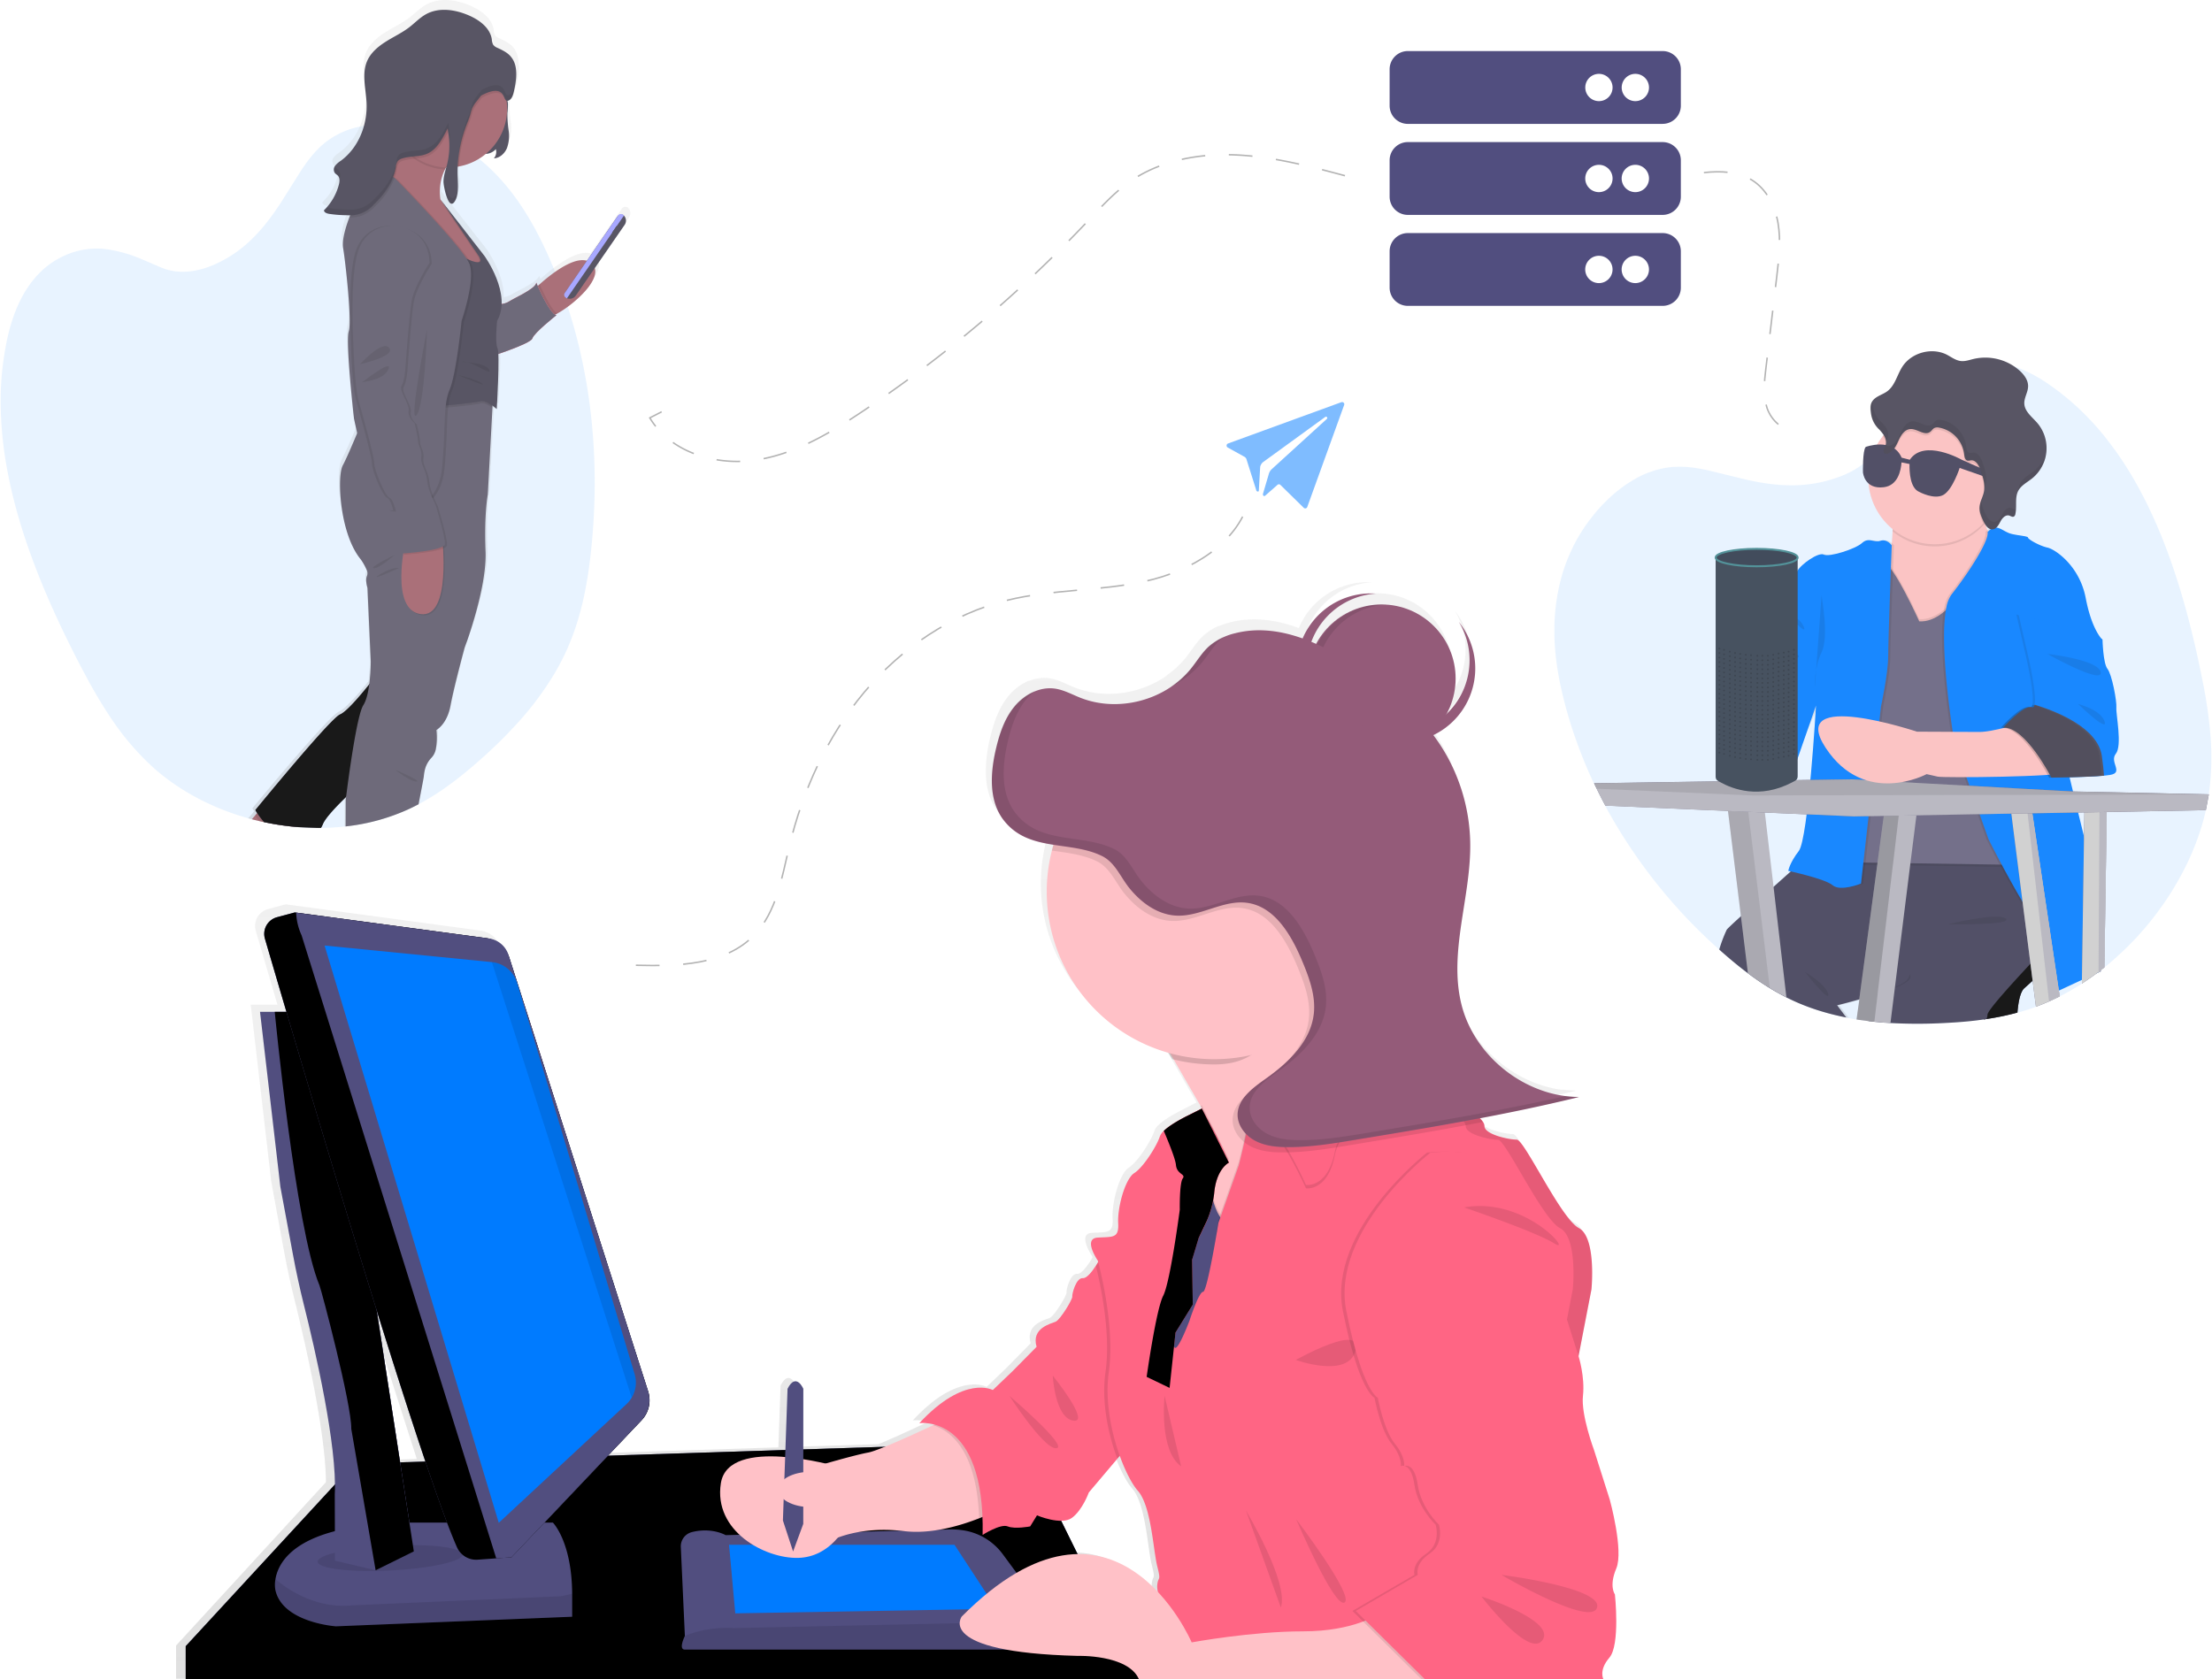 <svg xmlns="http://www.w3.org/2000/svg" xmlns:xlink="http://www.w3.org/1999/xlink" width="1122" height="852" viewBox="0 0 1121.04 851.8"><style><![CDATA[.B{opacity:.1}.C{opacity:.2}.D{fill:#514e7f}.E{fill:#007bff}.F{fill:#464353}.G{fill:#b2b1bb}.H{fill:#5e5a6b}.I{fill:#ffc1c7}.J{fill:#ff6584}.K{fill:#3f3d56}.L{fill:#65617d}.M{fill:#a1616a}.N{fill:#fbbebe}.O{stroke-miterlimit:10}.P{stroke-dasharray:12}]]></style><defs><linearGradient id="A" x1="261.88" y1="444.05" x2="261.88" y2="24.1" gradientUnits="userSpaceOnUse"><stop offset="0" stop-color="gray" stop-opacity=".25"/><stop offset=".54" stop-color="gray" stop-opacity=".12"/><stop offset="1" stop-color="gray" stop-opacity=".1"/></linearGradient><linearGradient id="B" x1="493.3" y1="875.74" x2="493.3" y2="319.35" xlink:href="#A"/><path id="C" d="M1046.87 483.98c-1.1-.3-3 1-5.44 3.1l-3.9 3.6-.67.65-.3.28-6.12 5.83-4.2 3.78c-1.9 1.65-3 6.18-3.52 12.38a135.91 135.91 0 0 1-15.64 3.26l-.86.13-.45.07-.54-3.08s-9-7.5-6.38-16.9c1.5-5.38 16.28-15.45 28.6-23.07l6.95-4.2 4.1-2.4 5.93-3.37s5.26 20.66 2.45 19.92z"/><path id="D" d="M1043.73 502.47l.43 2.9q-2.7 1.37-5.4 2.57-3.3 1.47-6.65 2.7l-6.8-53.3-5.2-40.86-.24-2-.76-5.96h.36l7.6-.83 2.44-.25 1.84 12.33 12.3 82.2z"/><path id="E" d="M1068.07 407.98l-1.26 82.7-1.85 1.45v.58l-1.1.5-.77.34-2.1 1.55-.5.35-5.06 3.45v-2.4l1.32-89.9 7.58.95z"/><path id="F" d="M251.3 154.3s4 .3 6.54-1.42 13.5-6.4 13.78-9.52c0 0 6.54 15.92 10.23 16.5 0 0-11.37 8.95-12.22 11.8s-23 9.8-23 9.8z"/><path id="G" d="M129.15 410.9s.3.56.9 1.47a42.53 42.53 0 0 0 3.49 4.61 132.78 132.78 0 0 0 17.77 2.57l9.72.37h1.4a14.32 14.32 0 0 0 1-2c1.23-2.92 5.9-8 11-13 .24-.25.5-.5.74-.73 7.3-7.07 15.17-13.76 15.17-13.76l.76-48.7s-1.73 2.3-4.2 5.4c-4.52 5.65-11.5 13.9-14.8 15.25-5.07 2.14-42.96 48.52-42.96 48.52z"/><path id="H" d="M93.83 834.98l85.35-92.5 339-10.9 59.18 120.08H93.83v-16.66z"/><path id="I" d="M209.52 786.9l-19.38 9.58-12.36-71.78c.24-12.23-15.1-70.3-16.1-72.68-12.22-29.17-22.7-138.76-22.7-138.76h17.1l14.43 20.64z"/><path id="J" d="M325.05 720.32l-66 69.55-7.74.55-9.43.68a10.63 10.63 0 0 1-10.48-6.29c-20-45-83.94-262.6-97.4-308.68a8.74 8.74 0 0 1 6.13-10.9l9-2.42.67.08 96.15 12.9a14.65 14.65 0 0 1 12 10.06l70.38 219.93a14.64 14.64 0 0 1-3.28 14.54z"/><path id="K" d="M622.85 589.7s-6.4 3.1-7.47 15.6a49.17 49.17 0 0 1-3.65 13.74l-4.2 8.85-3.35 11.14.35 22.68-8.76 14.18-3 28.08-11.64-5.6s4.8-34.22 8.4-41.15 8.4-43.63 8.4-43.63-.22-13.47 1.5-15.84-3-1.94-3.45-6.9c-.26-2.94-3.54-11.1-6.17-17.25 3.88-3.72 11.77-7.53 11.77-7.53l7.54-3.77z"/></defs><g opacity=".9"><path d="M1119.76 402.74v.12a.15.15 0 0 0 0 .06c0 .3-.08.58-.13.87l-1.34 7.1c-3.6 16.2-11 32.23-20.9 46.73l-1.18 1.67-2.32 3.23-1.67 2.2a156 156 0 0 1-12.54 14.37c-2.44 2.46-5 4.84-7.53 7.1l-1.12 1q-2.07 1.8-4.2 3.5c-.6.5-1.23 1-1.85 1.45l-1.08.84-.77.57c-.7.53-1.4 1-2.1 1.55l-.5.35c-1.67 1.2-3.35 2.34-5.06 3.45a124.1 124.1 0 0 1-11.29 6.5q-2.7 1.37-5.4 2.57-3.3 1.47-6.65 2.7c-.6.23-1.2.44-1.82.66-1.7.6-3.44 1.14-5.16 1.64l-.88.26-1.5.4a135.91 135.91 0 0 1-15.64 3.26l-.86.13-.45.07c-6.7 1-13.36 1.5-20 1.83a251.24 251.24 0 0 1-27.45 0l-2.5-.17h-.45c-1.73-.13-3.46-.3-5.18-.47l-3-.34c-1.52-.18-3-.4-4.54-.6h-.07l-1.45-.23c-1.3-.2-2.6-.43-3.9-.7l-1.32-.24-2.4-.5q-6.28-1.35-12.32-3.28l-.92-.3q-4.38-1.46-8.6-3.25-3.13-1.35-6.15-2.87-4.32-2.2-8.42-4.7-5.73-3.5-11.1-7.56c-4.7-3.5-9.24-7.3-13.64-11.2l-.9-.82-1.66-1.5a269.69 269.69 0 0 1-56.13-71.36q-2.28-4.26-4.42-8.66l-1.3-2.7a2.14 2.14 0 0 1-.1-.22l-.66-1.4c-1.8-3.88-3.5-7.85-5.1-11.87l-.72-1.82-1.12-2.94-.45-1.23q-2.07-5.6-3.86-11.35l-.6-2q-.95-3.12-1.8-6.28c-.53-1.94-1-3.9-1.5-5.9-.08-.3-.15-.62-.22-.94-4-16.88-5.7-35.12-1.65-53.63.27-1.26.57-2.52.9-3.77.48-1.87 1-3.74 1.66-5.6l.44-1.32.18-.48c0-.1.07-.23.1-.34a.68.68 0 0 0 .07-.2l1.08-2.77a96.15 96.15 0 0 1 1.19-2.77l.06-.13c0-.12.1-.23.16-.35l1-2.14.36-.72.1-.36.6-1.1a90 90 0 0 1 9.68-14.69 82.9 82.9 0 0 1 6.6-7.25 71.48 71.48 0 0 1 11.59-9.28q1-.6 1.92-1.17a47.93 47.93 0 0 1 17.37-6.3c7.94-1.12 15.4.17 22.64 1.9l.73.18 3.65.9 12.8 3.13c4 .9 8 1.65 12.13 2.18a85.33 85.33 0 0 0 12.55.7c.62 0 1.26 0 1.9-.06a68.25 68.25 0 0 0 22.5-4.94 43.33 43.33 0 0 0 14.64-9.67 32.88 32.88 0 0 0 2.26-2.6 30.24 30.24 0 0 0 3.18-5 60.08 60.08 0 0 0 .81-1.6c.1-.18.2-.38.3-.57l1.53-3c.06-.1.1-.22.17-.32l2.24-4.22a80.88 80.88 0 0 1 10.82-15.94 45.31 45.31 0 0 1 16.06-11.53c1-.43 2-.84 3.1-1.22a45.16 45.16 0 0 1 14.48-2.59h1.73a50.55 50.55 0 0 1 14.42 2.55 74.65 74.65 0 0 1 19.81 10.26 133.59 133.59 0 0 1 24.81 22.79l1.73 2.08a172.85 172.85 0 0 1 16.59 24.47c14.46 25.62 23.94 55.63 30.78 86.2l.33 1.46.47 2.15.94 4.43.68 3.28.47 2.37.3 1.5a238.63 238.63 0 0 1 3.63 24.75c0 .3 0 .62.07.93a136 136 0 0 1-.74 30.7z" class="B E"/><use xlink:href="#C" class="K"/><use xlink:href="#C" class="B"/><path d="M1044.7 472.72l-4.7 4.88-4.23 4.44-.78.8-5.67 6c-10.22 10.94-21.78 23.75-21.78 25.8a6.64 6.64 0 0 1-.49 2.22l-.86.13-.45.07c-6.7 1-13.36 1.5-20 1.83a251.24 251.24 0 0 1-27.45 0l-2.5-.17h-.45c-1.73-.13-3.46-.3-5.18-.47l-3-.34 3.63-5.12c2.45-3.52 4.88-7.16 6.9-10.46l.35-.56c1.2-2 2.26-3.9 3.07-5.52a14.74 14.74 0 0 0 1.63-4.62 25.25 25.25 0 0 1 1.79-5.73c4.4-11.2 15.94-34 22.38-46.6l4.54-8.76 21.57-5.82 7.45-2h.1l.27-.08 7.86-2.1 2.6-.7 3-.8 7.6 12.95 2.22 32.34z" class="K"/><path d="M937.27 516.32l-4.87-6.45s4.37-1.06 10.07-2.67l9.37-2.84 5.9-2.08 2.8-1.1c4.14-1.74 7.25-3.5 7.88-5.1a3.29 3.29 0 0 0-.16-1.89 51.24 51.24 0 0 0-3.68-8.34l-1.73-3.22c-2-3.65-4.4-7.83-7-12.24l-6.92-11.4-6.32-10.1c-.06-.1-.13-.2-.2-.3L924 420.1l-5.62 13.5-.24.22-9.25 8.2-.22.2-9.48 8.45-7.35 6.6-9.2 8.32a73.67 73.67 0 0 0-6.21 6 64.9 64.9 0 0 0-4 10.81c4.4 3.92 8.93 7.7 13.64 11.22 3.6 2.68 7.28 5.2 11.1 7.55q4.1 2.52 8.42 4.7 3 1.5 6.15 2.87 4.2 1.8 8.6 3.25l.92.3q6 1.94 12.32 3.28l2.4.5z" class="B"/><path d="M1014.03 421.5l-.9 1.38-1.4 2.17-2.2 3.45-.62 1-6.4 10.02-34.2 54.7a20.62 20.62 0 0 0-1 1.89c-.57 1.43-3.14 3-6.7 4.57l-2.5 1.07-6.22 2.25-9.36 2.9c-6.26 1.8-11.24 3-11.24 3l4.67 6.2-2.4-.5q-6.28-1.35-12.32-3.28l-.92-.3q-4.38-1.46-8.6-3.25-3.13-1.35-6.15-2.87-4.32-2.2-8.42-4.7-5.73-3.5-11.1-7.56c-4.7-3.5-9.24-7.3-13.64-11.2l-.9-.82a68.23 68.23 0 0 1 3.77-10c0-.22 2.92-3 7.22-6.9l9.2-8.32 7.35-6.6 8.9-7.96 9.24-8.22 5.63-13.5h1.14l20.57.32h3.12l6.42.1 7.64.1 43.74.68h1.13l6.6.1z" class="K"/><path d="M1014.6 282.17l-3.38 30.73s-34.62 13.8-35.46 13.5-23.08-20.27-19.42-33.5c1.83-6.63 2.68-15.83 3.06-23.34s.32-13.25.32-13.25 50.38-18 45.87-5.63c-1.63 4.5-.9 9.9.7 14.92a69.75 69.75 0 0 0 8.3 16.56z" class="N"/><path d="M1006.3 265.56c-.3.36-.62.7-.93 1-12.178 12.922-32.286 14.2-46 2.92.38-7.45.32-13.25.32-13.25s50.38-18 45.87-5.63c-1.6 4.54-.87 9.93.74 14.96z" class="B"/><path d="M1014.6 242.3c-.01 18.64-15.13 33.746-33.77 33.74s-33.75-15.12-33.75-33.76 15.11-33.754 33.75-33.76a33.56 33.56 0 0 1 33.77 33.78z" class="N"/><path d="M972.93 314.02S959.7 284.7 955.2 284.7s-11.54 151.65-11.54 151.65l69 1.1 2.82-79.63-14.08-70.58s-12.7 27.87-28.47 26.8z" class="B"/><path d="M972.93 316.27s-13.22-29.32-17.73-29.32-11.54 151.66-11.54 151.66l78.25 1.18-6.47-79.73-14.08-70.57s-12.66 27.87-28.43 26.78z" class="B"/><path d="M972.93 315.14s-13.22-29.3-17.73-29.3-11.54 151.65-11.54 151.65l78.25 1.18-6.47-79.76-14.08-70.58s-12.66 27.9-28.43 26.82z" class="L"/><path d="M960.1 276.62s-2.36-3.46-5.74-2.33-5.9-2-9.3 1.12-16.9 7.32-19.42 5.9-11.54 4.8-13.5 8.45-8.45 13.5-8.45 13.5-5.62 6.75-4.78 10.4-2 7.88-5.35 9.57-10.13 18.58-10.13 18.58 1.82 22.58-5.78 26.52-2 21.1-2 21.1l35.9-8.5 10.16-23.06s-3.94 67.55-8.73 73.74-5.34 10.14-5.34 10.14 18.57 3.94 22.5 7.3 14.36-.84 14.36-.84l10.13-89.8s3.66-16.88 3.66-25.6 1.8-56.23 1.8-56.23z" class="B"/><path d="M958.98 276.62s-2.37-3.46-5.75-2.33-5.9-2-9.3 1.12-16.88 7.32-19.42 5.9-11.54 4.8-13.5 8.45-8.44 13.5-8.44 13.5-5.63 6.75-4.8 10.4-2 7.88-5.34 9.57-10.14 18.58-10.14 18.58 1.82 22.58-5.78 26.52c-1.9 1-3 3.18-3.5 5.92-2.18 11 6.86 21.12 18.1 20.77l19.34-8 10.13-29.15s-3.94 67.55-8.72 73.74-5.34 10.12-5.34 10.12 18.58 3.94 22.52 7.3 14.35-.84 14.35-.84l10.13-89.8s3.66-16.88 3.66-25.6 1.8-56.2 1.8-56.2z" class="E"/><path d="M896.94 325.5s3.38 9.3 12.67 8.45-12.67-8.45-12.67-8.45zm9-14.06s6.2 1.13 8.44 6.47-8.44-6.47-8.44-6.47zm17.45-9.54c0 1.13 3.94 20.83 0 29s-3.38 17.73-3.38 17.73zm83.12-32.06s2.2-2.6 4.46-2.3 3.66 1.7 6.48 2.82 9.56 1.4 9.56 2.25 5.92 4.22 9.86 5.06 16.32 9.3 19.42 25.62 8.44 21.1 8.44 21.1l-29.83 14.63 25.9 105c2.8 7.05 3.1 48.7 3.1 48.7s-18.3 8.16-23.08 10.7-2.82-24.2-12.67-39.7-21.1-38-21.1-38L989.9 377.6s-11-64.17-1.7-76 19.14-27.52 18.34-31.75z" class="B"/><path d="M1064.96 492.12v.58l-1.1.5-.77.34-7.64 3.46-11.74 5.48a42.14 42.14 0 0 0-1.83.93 1.06 1.06 0 0 1-1.14 0c-1.5-1-2.18-6.08-3.24-12.7-.44-2.74-.94-5.74-1.6-8.8l-.32-1.44a70.75 70.75 0 0 0-2.86-9.62 40.28 40.28 0 0 0-3.51-7.12c-1.3-2-2.6-4.18-3.92-6.38-3.52-5.92-7-12.23-9.92-17.64l-.6-1.13-2.07-3.9-3.2-6.16-1.27-2.5a2.34 2.34 0 0 0-.13-.26l-17.18-48.14s-.42-2.4-1-6.38c-1.57-10.44-4.42-31.67-4.4-48.3a90.08 90.08 0 0 1 .7-12.13l.2-1.3.25-1.36a16.18 16.18 0 0 1 2.57-6.53c9.28-11.82 19.18-27.52 18.34-31.74l.2-.2a9.24 9.24 0 0 1 1.36-1.18 5.33 5.33 0 0 1 2-.9 3.4 3.4 0 0 1 .9 0c2.25.28 3.66 1.7 6.47 2.82s9.57 1.4 9.57 2.25 5.9 4.22 9.85 5.07 16.33 9.28 19.42 25.6c3 15.73 8.06 20.74 8.43 21.1l-1.1.54-16.93 8.3-3.63 1.77-8.17 4 5.2 21.9c0 .17.1.35.13.53l.28 1.16 9.73 40.44 2.2 9 3 12.2c2.6 10.36 4.6 17.95 5.33 19.73 1 2.58 1.72 9.83 2.18 18 .8 12.5.96 27.1.98 30.14z" class="E"/><path d="M1068.63 393.06l-3.12.38c-9 .82-26.7 1-26.7 1s-13.23-26.18-24.5-25.33c0 0 10.4-11.82 14.64-10.4.7.23 1.14-.3 1.36-1.3 1.12-5-2.77-22.35-2.77-22.35l-5.35-23.36 31 7.6c2.82.56 11.54 5.07 11.54 5.07s.28 12.1 2.53 14.9 4.8 16.33 4.5 19.7 3.1 19.14-.28 23.36 4.18 9.56-2.86 10.72z" class="B"/><path d="M1069.76 393.06l-3.12.38c-9 .82-26.72 1-26.72 1s-13.23-26.18-24.48-25.33c0 0 10.4-11.82 14.63-10.4.7.23 1.15-.3 1.36-1.3 1.13-5-2.77-22.35-2.77-22.35l-5.34-23.36 31 7.6c2.8.56 11.54 5.07 11.54 5.07s.28 12.1 2.53 14.9 4.78 16.33 4.5 19.7 3.1 19.14-.28 23.36 4.18 9.56-2.85 10.72z" class="E"/><path d="M1037.95 331.7s25.9 2.82 27 9.3-27-9.3-27-9.3zm-23.35-89.4a33.56 33.56 0 0 1-9.23 23.18.48.48 0 0 1-.08-.16c-1-2.14-2-4.36-1.88-6.7.1-2.83 1.72-5.4 2.25-8.2.67-3.54-.5-7.13-1.63-10.54-.83-2.5-2.44-5.53-5.06-5.22a6.9 6.9 0 0 1-1.55.18c-1.4-.22-1.68-2-1.83-3.44a15.59 15.59 0 0 0-12.73-13.35 3.93 3.93 0 0 0-2.23.15c-1 .44-1.5 1.5-2.38 2.1-2.86 2-6.5-1.8-10-1.52-3 .25-4.75 3.27-6 6s-2.74 5.77-5.63 6.4a1.71 1.71 0 0 1-1.37-.15c-.9-.66-.28-2 .2-3.07 1.18-2.67.4-4.8-1.06-6.7a33.76 33.76 0 0 1 60.15 21.08z" class="B"/><path d="M905.57 505.9q-4.32-2.2-8.42-4.7-5.73-3.5-11.1-7.56l-10.5-85.35 18.58-.56.52 4.53 4.5 38.45z" class="G"/><path d="M897.15 501.17q-5.73-3.5-11.1-7.56l-10.5-85.35 10.88-.33-.47 1.74.27 2.2 5.56 45.43z" class="B"/><path d="M972.1 408.82l-.6 4.77-3.2 25.4-9.97 79.92-2.5-.17h-.45l-5.18-.47-3-.34-4.54-.6h-.07l-1.45-.23 1.37-9.88v-.34l12.96-96.9.65-.05z" class="G"/><path d="M962.8 411.36l-.28 2.4-.82 6.93-2 17.04-.17 1.18-3.72 31.54-4 33.58v.4l-1 8.38-.64 5.46-3-.34-4.54-.6h-.07l-1.45-.23 1.42-9.87v-.34l12.96-96.9.65-.05z" class="C"/><use xlink:href="#D" class="L"/><use xlink:href="#D" fill="#ccc" class="B"/><path d="M1044.16 505.38q-2.7 1.37-5.4 2.57l-11.2-98-.47-2.28 2.44-.25 1.84 12.33 12.38 82.72z" class="G"/><use xlink:href="#E" class="L"/><use xlink:href="#E" fill="#ccc" class="B"/><path d="M1068.07 407.98l-1.26 82.7-1.85 1.45v.58l-1.1.5v-.23l.48-85.47z" class="G"/><path d="M1119.74 402.9a.15.15 0 0 0 0 .06c0 .3-.08.58-.13.87l-1.34 7.1-64.74 1.2h-1.12l-22.13.4h-2.44l-24.22.45h-1.1l-54.15 1h-3.6l-5 .1-126-5.47q-2.28-4.26-4.42-8.66l-1.3-2.7 109.7-1.7h1.13l20-.3 6.85.38h.12l105.28 5.8z" class="L"/><path d="M1119.74 402.9a.13.13 0 0 1 0 .06c0 .3-.08.58-.13.87l-1.34 7.1-64.74 1.2h-1.12l-22.13.4h-2.44l-24.22.45h-1.1l-54.15 1h-3.6l-5 .1-22.78-1h-1.12l-29.6-1.28-10.3-.44-62.23-2.7q-2.28-4.26-4.42-8.66l-1.3-2.7 109.7-1.7h1.13l20-.3 6.85.38h.13l3.44.2 1.12.07 100.7 5.54z" class="G"/><path d="M1119.74 402.9a.13.13 0 0 1 0 .06l-105.9.25h-14.87l-110.47.26-79.2-3.42-1.3-2.7 130.83-2 6.85.38h.13l3.44.2 1.12.07 100.7 5.54zm-66.3-45.86c1.7.56 11.54 3.1 13.5 9s-13.5-9-13.5-9z" class="B"/><path d="M1024.38 366.9s-14.35 4.36-20.83 4.36-31.8-.14-31.8-.14-66.15-22.1-46.3 8.16 51.22 13.37 51.22 13.37l5.63 1.27c3.1.7 62.9.14 64.88-2.25s-22.8-24.77-22.8-24.77z" class="N"/><path d="M1065.52 393.44c-9 .82-26.7 1-26.7 1s-13.23-26.18-24.5-25.33c0 0 10.4-11.82 14.64-10.4.7.23 1.14-.3 1.36-1.3 11 3.37 32 11.6 34.1 26.06.54 3.9.9 7.2 1.1 9.98z" class="B"/><path d="M1066.64 393.44c-9 .82-26.72 1-26.72 1s-13.23-26.18-24.48-25.33c0 0 10.4-11.82 14.63-10.4.7.23 1.15-.3 1.36-1.3 11 3.37 32 11.6 34.1 26.06.55 3.9.9 7.2 1.1 9.98z" class="F"/><path d="M1065.52 393.44c-9 .83-26.7 1-26.7 1s-13.23-26.18-24.5-25.33c0 0 10.4-11.82 14.64-10.42.7.24 1.14-.28 1.36-1.3 11 3.37 32 11.6 34.1 26.06.54 3.92.9 7.2 1.1 9.98zm-77.95 75.34s25.33-6.2 29.27-2.82-29.27 2.82-29.27 2.82zm-72.62 24.2s10.7 6.2 11.82 11.26-11.82-11.26-11.82-11.26z" class="B"/><path d="M869.68 282.9v110.92c0 1.9 1 2.18 2.7 3.1 5.63 3.12 19.5 8.68 36.13-.12 1.7-.9 2.76-1.2 2.76-3.14V283.6s-21.15 8.53-41.58-.7z" fill="#333f4f"/><ellipse cx="890.47" cy="282.81" rx="20.79" ry="4.42" fill="#2d394a" stroke="#40868e"/><g class="C"><circle cx="871.57" cy="328.95" r=".47"/><circle cx="873.94" cy="329.61" r=".47"/><circle cx="876.86" cy="330.54" r=".47"/><circle cx="882.11" cy="331.67" r=".47"/><circle cx="887.64" cy="332.34" r=".47"/><circle cx="893.37" cy="332.61" r=".47"/><circle cx="901.59" cy="331.48" r=".47"/><circle cx="898.87" cy="332.14" r=".47"/><circle cx="906.68" cy="330.54" r=".47"/><circle cx="904.23" cy="331.01" r=".47"/><circle cx="909.37" cy="329.61" r=".47"/><circle cx="879.54" cy="331.21" r=".47"/><circle cx="884.96" cy="332.14" r=".47"/><circle cx="890.83" cy="332.61" r=".47"/><circle cx="896.17" cy="332.61" r=".47"/><circle cx="871.57" cy="331.24" r=".47"/><circle cx="873.94" cy="331.91" r=".47"/><circle cx="876.86" cy="332.84" r=".47"/><circle cx="882.11" cy="333.97" r=".47"/><circle cx="887.64" cy="334.64" r=".47"/><circle cx="893.37" cy="334.9" r=".47"/><circle cx="901.59" cy="333.77" r=".47"/><circle cx="898.87" cy="334.44" r=".47"/><circle cx="906.68" cy="332.84" r=".47"/><circle cx="904.23" cy="333.31" r=".47"/><circle cx="909.37" cy="331.91" r=".47"/><circle cx="879.54" cy="333.5" r=".47"/><circle cx="884.96" cy="334.44" r=".47"/><circle cx="890.83" cy="334.9" r=".47"/><circle cx="896.17" cy="334.9" r=".47"/><circle cx="871.57" cy="333.54" r=".47"/><circle cx="873.94" cy="334.2" r=".47"/><circle cx="876.86" cy="335.14" r=".47"/><circle cx="882.11" cy="336.27" r=".47"/><circle cx="887.64" cy="336.94" r=".47"/><circle cx="893.37" cy="337.2" r=".47"/><circle cx="901.59" cy="336.07" r=".47"/><circle cx="898.87" cy="336.73" r=".47"/><circle cx="906.68" cy="335.14" r=".47"/><circle cx="904.23" cy="335.6" r=".47"/><circle cx="909.37" cy="334.2" r=".47"/><circle cx="879.54" cy="335.8" r=".47"/><circle cx="884.96" cy="336.73" r=".47"/><circle cx="890.83" cy="337.2" r=".47"/><circle cx="896.17" cy="337.2" r=".47"/><circle cx="871.57" cy="335.84" r=".47"/><circle cx="873.94" cy="336.5" r=".47"/><circle cx="876.86" cy="337.43" r=".47"/><circle cx="882.11" cy="338.56" r=".47"/><circle cx="887.64" cy="339.23" r=".47"/><circle cx="893.37" cy="339.49" r=".47"/><circle cx="901.59" cy="338.36" r=".47"/><circle cx="898.87" cy="339.03" r=".47"/><circle cx="906.68" cy="337.43" r=".47"/><circle cx="904.23" cy="337.9" r=".47"/><circle cx="909.37" cy="336.5" r=".47"/><circle cx="879.54" cy="338.09" r=".47"/><circle cx="884.96" cy="339.03" r=".47"/><circle cx="890.83" cy="339.49" r=".47"/><circle cx="896.17" cy="339.49" r=".47"/><circle cx="871.57" cy="338.13" r=".47"/><circle cx="873.94" cy="338.79" r=".47"/><circle cx="876.86" cy="339.73" r=".47"/><circle cx="882.11" cy="340.86" r=".47"/><circle cx="887.64" cy="341.53" r=".47"/><circle cx="893.37" cy="341.79" r=".47"/><circle cx="901.59" cy="340.66" r=".47"/><circle cx="898.87" cy="341.32" r=".47"/><circle cx="906.68" cy="339.73" r=".47"/><circle cx="904.23" cy="340.19" r=".47"/><circle cx="909.37" cy="338.79" r=".47"/><circle cx="879.54" cy="340.39" r=".47"/><circle cx="884.96" cy="341.32" r=".47"/><circle cx="890.83" cy="341.79" r=".47"/><circle cx="896.17" cy="341.79" r=".47"/><circle cx="871.57" cy="340.43" r=".47"/><circle cx="873.94" cy="341.09" r=".47"/><circle cx="876.86" cy="342.02" r=".47"/><circle cx="882.11" cy="343.15" r=".47"/><circle cx="887.64" cy="343.82" r=".47"/><circle cx="893.37" cy="344.09" r=".47"/><circle cx="901.59" cy="342.95" r=".47"/><circle cx="898.87" cy="343.62" r=".47"/><circle cx="906.68" cy="342.02" r=".47"/><circle cx="904.23" cy="342.49" r=".47"/><circle cx="909.37" cy="341.09" r=".47"/><circle cx="879.54" cy="342.69" r=".47"/><circle cx="884.96" cy="343.62" r=".47"/><circle cx="890.83" cy="344.09" r=".47"/><circle cx="896.17" cy="344.09" r=".47"/><circle cx="871.57" cy="342.72" r=".47"/><circle cx="873.94" cy="343.38" r=".47"/><circle cx="876.86" cy="344.32" r=".47"/><circle cx="882.11" cy="345.45" r=".47"/><circle cx="887.64" cy="346.12" r=".47"/><circle cx="893.37" cy="346.38" r=".47"/><circle cx="901.59" cy="345.25" r=".47"/><circle cx="898.87" cy="345.91" r=".47"/><circle cx="906.68" cy="344.32" r=".47"/><circle cx="904.23" cy="344.78" r=".47"/><circle cx="909.37" cy="343.38" r=".47"/><circle cx="879.54" cy="344.98" r=".47"/><circle cx="884.96" cy="345.91" r=".47"/><circle cx="890.83" cy="346.38" r=".47"/><circle cx="896.17" cy="346.38" r=".47"/><circle cx="871.57" cy="345.02" r=".47"/><circle cx="873.94" cy="345.68" r=".47"/><circle cx="876.86" cy="346.61" r=".47"/><circle cx="882.11" cy="347.74" r=".47"/><circle cx="887.64" cy="348.41" r=".47"/><circle cx="893.37" cy="348.68" r=".47"/><circle cx="901.59" cy="347.55" r=".47"/><circle cx="898.87" cy="348.21" r=".47"/><circle cx="906.68" cy="346.61" r=".47"/><circle cx="904.23" cy="347.08" r=".47"/><circle cx="909.37" cy="345.68" r=".47"/><circle cx="879.54" cy="347.28" r=".47"/><circle cx="884.96" cy="348.21" r=".47"/><circle cx="890.83" cy="348.68" r=".47"/><circle cx="896.17" cy="348.68" r=".47"/><circle cx="871.57" cy="347.31" r=".47"/><circle cx="873.94" cy="347.98" r=".47"/><circle cx="876.86" cy="348.91" r=".47"/><circle cx="882.11" cy="350.04" r=".47"/><circle cx="887.64" cy="350.71" r=".47"/><circle cx="893.37" cy="350.97" r=".47"/><circle cx="901.59" cy="349.84" r=".47"/><circle cx="898.87" cy="350.51" r=".47"/><circle cx="906.68" cy="348.91" r=".47"/><circle cx="904.23" cy="349.38" r=".47"/><circle cx="909.37" cy="347.98" r=".47"/><circle cx="879.54" cy="349.57" r=".47"/><circle cx="884.96" cy="350.51" r=".47"/><circle cx="890.83" cy="350.97" r=".47"/><circle cx="896.17" cy="350.97" r=".47"/><circle cx="871.57" cy="349.61" r=".47"/><circle cx="873.94" cy="350.27" r=".47"/><circle cx="876.86" cy="351.2" r=".47"/><circle cx="882.11" cy="352.33" r=".47"/><circle cx="887.64" cy="353" r=".47"/><circle cx="893.37" cy="353.27" r=".47"/><circle cx="901.59" cy="352.14" r=".47"/><circle cx="898.87" cy="352.8" r=".47"/><circle cx="906.68" cy="351.2" r=".47"/><circle cx="904.23" cy="351.67" r=".47"/><circle cx="909.37" cy="350.27" r=".47"/><circle cx="879.54" cy="351.87" r=".47"/><circle cx="884.96" cy="352.8" r=".47"/><circle cx="890.83" cy="353.27" r=".47"/><circle cx="896.17" cy="353.27" r=".47"/><circle cx="871.57" cy="351.9" r=".47"/><circle cx="873.94" cy="352.57" r=".47"/><circle cx="876.86" cy="353.5" r=".47"/><circle cx="882.11" cy="354.63" r=".47"/><circle cx="887.64" cy="355.3" r=".47"/><circle cx="893.37" cy="355.56" r=".47"/><circle cx="901.59" cy="354.43" r=".47"/><circle cx="898.87" cy="355.1" r=".47"/><circle cx="906.68" cy="353.5" r=".47"/><circle cx="904.23" cy="353.97" r=".47"/><circle cx="909.37" cy="352.57" r=".47"/><circle cx="879.54" cy="354.16" r=".47"/><circle cx="884.96" cy="355.1" r=".47"/><circle cx="890.83" cy="355.56" r=".47"/><circle cx="896.17" cy="355.56" r=".47"/><circle cx="871.57" cy="354.2" r=".47"/><circle cx="873.94" cy="354.86" r=".47"/><circle cx="876.86" cy="355.8" r=".47"/><circle cx="882.11" cy="356.93" r=".47"/><circle cx="887.64" cy="357.6" r=".47"/><circle cx="893.37" cy="357.86" r=".47"/><circle cx="901.59" cy="356.73" r=".47"/><circle cx="898.87" cy="357.39" r=".47"/><circle cx="906.68" cy="355.8" r=".47"/><circle cx="904.23" cy="356.26" r=".47"/><circle cx="909.37" cy="354.86" r=".47"/><circle cx="879.54" cy="356.46" r=".47"/><circle cx="884.96" cy="357.39" r=".47"/><circle cx="890.83" cy="357.86" r=".47"/><circle cx="896.17" cy="357.86" r=".47"/><circle cx="871.57" cy="356.5" r=".47"/><circle cx="873.94" cy="357.16" r=".47"/><circle cx="876.86" cy="358.09" r=".47"/><circle cx="882.11" cy="359.22" r=".47"/><circle cx="887.64" cy="359.89" r=".47"/><circle cx="893.37" cy="360.15" r=".47"/><circle cx="901.59" cy="359.02" r=".47"/><circle cx="898.87" cy="359.69" r=".47"/><circle cx="906.68" cy="358.09" r=".47"/><circle cx="904.23" cy="358.56" r=".47"/><circle cx="909.37" cy="357.16" r=".47"/><circle cx="879.54" cy="358.75" r=".47"/><circle cx="884.96" cy="359.69" r=".47"/><circle cx="890.83" cy="360.15" r=".47"/><circle cx="896.17" cy="360.15" r=".47"/><circle cx="871.57" cy="358.79" r=".47"/><circle cx="873.94" cy="359.45" r=".47"/><circle cx="876.86" cy="360.39" r=".47"/><circle cx="882.11" cy="361.52" r=".47"/><circle cx="887.64" cy="362.19" r=".47"/><circle cx="893.37" cy="362.45" r=".47"/><circle cx="901.59" cy="361.32" r=".47"/><circle cx="898.87" cy="361.98" r=".47"/><circle cx="906.68" cy="360.39" r=".47"/><circle cx="904.23" cy="360.85" r=".47"/><circle cx="909.37" cy="359.45" r=".47"/><circle cx="879.54" cy="361.05" r=".47"/><circle cx="884.96" cy="361.98" r=".47"/><circle cx="890.83" cy="362.45" r=".47"/><circle cx="896.17" cy="362.45" r=".47"/><circle cx="871.57" cy="361.09" r=".47"/><circle cx="873.94" cy="361.75" r=".47"/><circle cx="876.86" cy="362.68" r=".47"/><circle cx="882.11" cy="363.81" r=".47"/><circle cx="887.64" cy="364.48" r=".47"/><circle cx="893.37" cy="364.75" r=".47"/><circle cx="901.59" cy="363.61" r=".47"/><circle cx="898.87" cy="364.28" r=".47"/><circle cx="906.68" cy="362.68" r=".47"/><circle cx="904.23" cy="363.15" r=".47"/><circle cx="909.37" cy="361.75" r=".47"/><circle cx="879.54" cy="363.35" r=".47"/><circle cx="884.96" cy="364.28" r=".47"/><circle cx="890.83" cy="364.75" r=".47"/><circle cx="896.17" cy="364.75" r=".47"/><circle cx="871.57" cy="363.38" r=".47"/><circle cx="873.94" cy="364.04" r=".47"/><circle cx="876.86" cy="364.98" r=".47"/><circle cx="882.11" cy="366.11" r=".47"/><circle cx="887.64" cy="366.78" r=".47"/><circle cx="893.37" cy="367.04" r=".47"/><circle cx="901.59" cy="365.91" r=".47"/><circle cx="898.87" cy="366.57" r=".47"/><circle cx="906.68" cy="364.98" r=".47"/><circle cx="904.23" cy="365.44" r=".47"/><circle cx="909.37" cy="364.04" r=".47"/><circle cx="879.54" cy="365.64" r=".47"/><circle cx="884.96" cy="366.57" r=".47"/><circle cx="890.83" cy="367.04" r=".47"/><circle cx="896.17" cy="367.04" r=".47"/><circle cx="871.57" cy="365.68" r=".47"/><circle cx="873.94" cy="366.34" r=".47"/><circle cx="876.86" cy="367.27" r=".47"/><circle cx="882.11" cy="368.4" r=".47"/><circle cx="887.64" cy="369.07" r=".47"/><circle cx="893.37" cy="369.34" r=".47"/><circle cx="901.59" cy="368.21" r=".47"/><circle cx="898.87" cy="368.87" r=".47"/><circle cx="906.68" cy="367.27" r=".47"/><circle cx="904.23" cy="367.74" r=".47"/><circle cx="909.37" cy="366.34" r=".47"/><circle cx="879.54" cy="367.94" r=".47"/><circle cx="884.96" cy="368.87" r=".47"/><circle cx="890.83" cy="369.34" r=".47"/><circle cx="896.17" cy="369.34" r=".47"/><circle cx="871.57" cy="367.97" r=".47"/><circle cx="873.94" cy="368.64" r=".47"/><circle cx="876.86" cy="369.57" r=".47"/><circle cx="882.11" cy="370.7" r=".47"/><circle cx="887.64" cy="371.37" r=".47"/><circle cx="893.37" cy="371.63" r=".47"/><circle cx="901.59" cy="370.5" r=".47"/><circle cx="898.87" cy="371.17" r=".47"/><circle cx="906.68" cy="369.57" r=".47"/><circle cx="904.23" cy="370.04" r=".47"/><circle cx="909.37" cy="368.64" r=".47"/><circle cx="879.54" cy="370.23" r=".47"/><circle cx="884.96" cy="371.17" r=".47"/><circle cx="890.83" cy="371.63" r=".47"/><circle cx="896.17" cy="371.63" r=".47"/><circle cx="871.57" cy="370.27" r=".47"/><circle cx="873.94" cy="370.93" r=".47"/><circle cx="876.86" cy="371.86" r=".47"/><circle cx="882.11" cy="372.99" r=".47"/><circle cx="887.64" cy="373.66" r=".47"/><circle cx="893.37" cy="373.93" r=".47"/><circle cx="901.59" cy="372.8" r=".47"/><circle cx="898.87" cy="373.46" r=".47"/><circle cx="906.68" cy="371.86" r=".47"/><circle cx="904.23" cy="372.33" r=".47"/><circle cx="909.37" cy="370.93" r=".47"/><circle cx="879.54" cy="372.53" r=".47"/><circle cx="884.96" cy="373.46" r=".47"/><circle cx="890.83" cy="373.93" r=".47"/><circle cx="896.17" cy="373.93" r=".47"/><circle cx="871.57" cy="372.56" r=".47"/><circle cx="873.94" cy="373.23" r=".47"/><circle cx="876.86" cy="374.16" r=".47"/><circle cx="882.11" cy="375.29" r=".47"/><circle cx="887.64" cy="375.96" r=".47"/><circle cx="893.37" cy="376.22" r=".47"/><circle cx="901.59" cy="375.09" r=".47"/><circle cx="898.87" cy="375.76" r=".47"/><circle cx="906.68" cy="374.16" r=".47"/><circle cx="904.23" cy="374.63" r=".47"/><circle cx="909.37" cy="373.23" r=".47"/><circle cx="879.54" cy="374.82" r=".47"/><circle cx="884.96" cy="375.76" r=".47"/><circle cx="890.83" cy="376.22" r=".47"/><circle cx="896.17" cy="376.22" r=".47"/><circle cx="871.57" cy="374.86" r=".47"/><circle cx="873.94" cy="375.52" r=".47"/><circle cx="876.86" cy="376.46" r=".47"/><circle cx="882.11" cy="377.59" r=".47"/><circle cx="887.64" cy="378.26" r=".47"/><circle cx="893.37" cy="378.52" r=".47"/><circle cx="901.59" cy="377.39" r=".47"/><circle cx="898.87" cy="378.05" r=".47"/><circle cx="906.68" cy="376.46" r=".47"/><circle cx="904.23" cy="376.92" r=".47"/><circle cx="909.37" cy="375.52" r=".47"/><circle cx="879.54" cy="377.12" r=".47"/><circle cx="884.96" cy="378.05" r=".47"/><circle cx="890.83" cy="378.52" r=".47"/><circle cx="896.17" cy="378.52" r=".47"/><circle cx="871.57" cy="377.16" r=".47"/><circle cx="873.94" cy="377.82" r=".47"/><circle cx="876.86" cy="378.75" r=".47"/><circle cx="882.11" cy="379.88" r=".47"/><circle cx="887.64" cy="380.55" r=".47"/><circle cx="893.37" cy="380.81" r=".47"/><circle cx="901.59" cy="379.68" r=".47"/><circle cx="898.87" cy="380.35" r=".47"/><circle cx="906.68" cy="378.75" r=".47"/><circle cx="904.23" cy="379.22" r=".47"/><circle cx="909.37" cy="377.82" r=".47"/><circle cx="879.54" cy="379.41" r=".47"/><circle cx="884.96" cy="380.35" r=".47"/><circle cx="890.83" cy="380.81" r=".47"/><circle cx="896.17" cy="380.81" r=".47"/><circle cx="871.57" cy="379.45" r=".47"/><circle cx="873.94" cy="380.11" r=".47"/><circle cx="876.86" cy="381.05" r=".47"/><circle cx="882.11" cy="382.18" r=".47"/><circle cx="887.64" cy="382.85" r=".47"/><circle cx="893.37" cy="383.11" r=".47"/><circle cx="901.59" cy="381.98" r=".47"/><circle cx="898.87" cy="382.64" r=".47"/><circle cx="906.68" cy="381.05" r=".47"/><circle cx="904.23" cy="381.51" r=".47"/><circle cx="909.37" cy="380.11" r=".47"/><circle cx="879.54" cy="381.71" r=".47"/><circle cx="884.96" cy="382.64" r=".47"/><circle cx="890.83" cy="383.11" r=".47"/><circle cx="896.17" cy="383.11" r=".47"/><circle cx="871.57" cy="381.75" r=".47"/><circle cx="873.94" cy="382.41" r=".47"/><circle cx="876.86" cy="383.34" r=".47"/><circle cx="882.11" cy="384.47" r=".47"/><circle cx="887.64" cy="385.14" r=".47"/><circle cx="893.37" cy="385.4" r=".47"/><circle cx="901.59" cy="384.27" r=".47"/><circle cx="898.87" cy="384.94" r=".47"/><circle cx="906.68" cy="383.34" r=".47"/><circle cx="904.23" cy="383.81" r=".47"/><circle cx="909.37" cy="382.41" r=".47"/><circle cx="879.54" cy="384.01" r=".47"/><circle cx="884.96" cy="384.94" r=".47"/><circle cx="890.83" cy="385.4" r=".47"/><circle cx="896.17" cy="385.4" r=".47"/></g><path d="M945.75 226.7s13.7-5.12 18.24 5.43l4.15 1.07c7.25-10.83 26.34 0 26.34 0l26.8 11.85-1 1.67-26.86-9.37s-3.55 11-8.2 13.65-12.23-1.47-12.23-1.47c-4.72-1.9-5.08-10.18-5-14.18l-4.06-.8c-.28 4-1.76 11.7-9 12.58-9.85 1.18-10.54-7.5-10.54-7.5s-.25-11.06 1.37-12.9z" class="K"/><path d="M955.52 226.8c-.45 1-1.08 2.4-.17 3.06a1.69 1.69 0 0 0 1.36.16c2.9-.63 4.42-3.7 5.63-6.4s3-5.72 6-6c3.47-.3 7.1 3.5 10 1.5.88-.6 1.4-1.66 2.4-2.1a3.89 3.89 0 0 1 2.22-.14 15.58 15.58 0 0 1 12.73 13.34c.15 1.4.44 3.22 1.83 3.44a5.91 5.91 0 0 0 1.55-.18c2.62-.3 4.22 2.72 5.06 5.22 1.14 3.4 2.3 7 1.63 10.55-.52 2.8-2.16 5.35-2.25 8.2-.08 2.34.9 4.57 1.88 6.7s2.55 4.63 4.87 4.33c1.9-.25 2.95-2.27 3.87-4s2.56-3.5 4.4-3c.82.24 1.68.94 2.43.5a1.75 1.75 0 0 0 .71-1.22c.9-3.94-.4-8.36 1.52-11.9 1.47-2.73 4.46-4.2 6.9-6.15a19.7 19.7 0 0 0 2.66-28.22c-2.6-3-6.33-5.73-6.54-9.72-.16-3 1.9-5.84 1.92-8.88s-1.88-5.6-4-7.63a26.23 26.23 0 0 0-23.58-6.21c-2.18.52-4.37 1.34-6.6 1.06-2.58-.32-4.74-2-7.06-3.22-7.62-3.85-17.93-1.05-22.54 6.13-2.67 4.15-3.7 9.57-7.7 12.48-2.62 1.9-6.36 2.62-7.8 5.52-.87 1.74-.62 3.8-.36 5.73a13.42 13.42 0 0 0 4.28 8.19c2.28 2.58 4.36 5.2 2.76 8.87z" class="F"/><path d="M1027.33 199.42a14.89 14.89 0 0 0 .6-2.34 13.86 13.86 0 0 0-.6 2.34zm-71.27 24.94a8.41 8.41 0 0 1 .56-1.5c1.62-3.67-.46-6.3-2.88-8.76a13.42 13.42 0 0 1-4.28-8.19 20.75 20.75 0 0 1-.24-2.61 5.76 5.76 0 0 0-.53.82c-.87 1.74-.62 3.8-.36 5.73a13.42 13.42 0 0 0 4.28 8.19c1.85 1.86 3.5 3.86 3.45 6.32zm63.46 33.28c-1.85-.54-3.5 1.28-4.4 3s-2 3.7-3.88 4c-2.3.3-3.9-2.2-4.87-4.33s-2-4.36-1.88-6.7c0-.28 0-.56.08-.83a15.42 15.42 0 0 0-1.2 4.77c-.08 2.34.9 4.57 1.88 6.7s2.55 4.63 4.87 4.33c1.9-.25 2.95-2.27 3.87-4s2.56-3.5 4.4-3c.82.24 1.68.94 2.43.5a1.75 1.75 0 0 0 .71-1.22 15 15 0 0 0 .33-2.68c-.7.32-1.52-.3-2.35-.55zm11.58-18.74c-2.42 1.94-5.4 3.42-6.9 6.15a9.93 9.93 0 0 0-1 3.81c1.5-2.65 4.42-4.1 6.8-6a20 20 0 0 0 7.1-12 20 20 0 0 1-6.02 8.04zm-25.4 9.92a22.77 22.77 0 0 0 1.07-3.47c.66-3.54-.5-7.14-1.64-10.55-.83-2.5-2.44-5.52-5-5.22a5.94 5.94 0 0 1-1.56.18c-1.4-.22-1.68-2-1.82-3.44a15.59 15.59 0 0 0-12.73-13.34 3.92 3.92 0 0 0-2.23.14c-1 .44-1.5 1.5-2.38 2.1-2.87 2-6.5-1.8-10-1.5-2.94.24-4.75 3.26-6 6s-2.74 5.78-5.63 6.4a1.69 1.69 0 0 1-1.36-.16 1.08 1.08 0 0 1-.45-.84 6.41 6.41 0 0 1-.51 1.72c-.45 1-1.08 2.4-.17 3.06a1.69 1.69 0 0 0 1.36.16c2.9-.63 4.42-3.7 5.63-6.4s3-5.72 6-6c3.47-.3 7.1 3.5 10 1.5.88-.6 1.4-1.66 2.4-2.1a3.89 3.89 0 0 1 2.22-.14 15.58 15.58 0 0 1 12.73 13.34c.15 1.4.44 3.22 1.83 3.44a5.91 5.91 0 0 0 1.55-.18c2.62-.3 4.22 2.72 5.06 5.22 1.04 3.26 2.12 6.7 1.64 10.08z" class="B"/></g><g opacity=".9"><path d="M.03 206.8l.07 2.8a195.83 195.83 0 0 0 3.52 30.36c5.73 29.8 17.7 59.6 31.86 88l.68 1.35 1 2q1 2.06 2.08 4.08l1.57 3 1.14 2.17.72 1.34a249.56 249.56 0 0 0 12.85 21.76l.53.78a135.11 135.11 0 0 0 20.36 24c13.54 12.45 30.74 21.45 49.1 26.6.62.18 1.24.34 1.87.5l3.64.9c.84.2 1.68.4 2.53.56a132.78 132.78 0 0 0 17.77 2.57c3.24.25 6.5.37 9.72.37h1.4a118.48 118.48 0 0 0 11.95-.7l.57-.07a103.62 103.62 0 0 0 31.16-8.39q2.37-1.06 4.65-2.25l.78-.4.38-.2a126.18 126.18 0 0 0 14.66-9.17c5.45-3.9 10.6-8.15 15.56-12.5a239.41 239.41 0 0 0 21-20.68l.3-.33q4.23-4.77 8.07-9.8v-.06q2.67-3.5 5.12-7.15c.08-.1.15-.2.23-.33 2.4-3.57 4.6-7.23 6.63-11l.46-.87q2.2-4.14 4-8.42c6.92-16.08 10-33.5 11.7-50.94 3.45-35.26 1.44-71.6-7.9-106.86q-1.9-7.16-4.2-14.25l-.63-1.9-1-3.05-.44-1.27q-2-5.76-4.33-11.45l-.8-2-2.63-6.12-2.6-5.6-.43-.9c-7.7-15.8-17.8-31.18-32.16-42.77l-3-2.3q-2.25-1.68-4.65-3.22l-1.13-.72-.42-.26-.3-.18-.17-.1c-.8-.5-1.64-1-2.47-1.42l-2.56-1.33h-.12l-.34-.16-2-1-.7-.3-.27-.12-1.13-.47a79 79 0 0 0-15.94-4.77 73.63 73.63 0 0 0-9.16-1.12 60.65 60.65 0 0 0-13.93.75 47.71 47.71 0 0 0-2.08.4 42.47 42.47 0 0 0-16.15 7c-6.3 4.56-10.73 10.67-14.76 17l-.4.64-2 3.2-7.06 11.2c-2.26 3.42-4.63 6.78-7.2 10a85.19 85.19 0 0 1-8.4 9.14 55.46 55.46 0 0 1-1.38 1.25 62.47 62.47 0 0 1-18.91 11.57c-6.28 2.35-13 3.4-19.53 2.05a26.09 26.09 0 0 1-5.38-1.72l-9.6-4.1a71 71 0 0 0-17.53-5 39 39 0 0 0-18.49 2c-1 .35-1.95.75-2.94 1.2a41.76 41.76 0 0 0-11.82 7.91c-.4.4-.8.8-1.2 1.2-8.75 8.94-13.57 21.3-16.16 33.4a152 152 0 0 0-3.25 34.72z" class="B E"/><path d="M167 436.82l-2 2.32 1.87.5 3.64.9 2.53.56a132.78 132.78 0 0 0 17.77 2.57l9.72.37a15.28 15.28 0 0 0 1.62-2.89c1.32-3.1 6.47-8.57 12-13.84l-.18 1.4v.35l-.06 14.27.57-.07a103.62 103.62 0 0 0 31.16-8.39q2.37-1.06 4.65-2.25l.78-.4.38-.2 1.83-9.37.06-.37.2-1c.07-.3.1-.62.17-.9s.07-.4.1-.6l.53-2.9a14.11 14.11 0 0 1 .18-1.64 14.44 14.44 0 0 1 3.87-8.1 7.59 7.59 0 0 0 1.86-3.21c1.1-3.4.9-7.84.75-9.86-.05-.67-.1-1.07-.1-1.07s3.8-2 6.06-8.2a24.53 24.53 0 0 0 1.09-4c1.63-8.8 6.66-27.33 7.28-29.6l.06-.22s.13-.32.36-.93c0-.07.05-.14.07-.22l.1-.23c2.26-6.2 11-31.28 10.3-47.94-.77-19.13 1.16-29.1 1.16-29.1l2.26-41.58v-.44l.13-2.43v-.7c.33.25.63.5.87.7l.55.46.2.18v-.48c.35.3.55.48.55.48s1-16.15.9-25.28c0-1.07 0-2.06-.08-2.9 6.76-2.3 17-6.07 17.63-8 .5-1.6 4.3-5.1 7.56-7.9l1.8-1.5.93-.77 2.2-1.75a2 2 0 0 1-.71-.27 15.24 15.24 0 0 0 1.15-.57c1-.52 2-1.16 3.16-1.9 4.8-3.17 10.68-8.17 13.95-13 1.82-2.7 2.83-5.38 2.4-7.65a4.28 4.28 0 0 0-.16-.64l15.43-22.2a3.78 3.78 0 0 0-.34-4.74l.06-.08-.1-.07-.6-.4.1.1a2 2 0 0 0-2.6.56l-.24.35L341 149.27l-2.35 3.4c-5.2-1.57-12.77 2.85-18.74 7.35a96.47 96.47 0 0 0-5.67 4.63l-1 .9c-.47-1-.74-1.7-.74-1.7-.3 3.16-11.45 7.9-14.05 9.62a9.51 9.51 0 0 1-3.89 1.31c.37-12-8.92-24.65-8.92-24.65l-22.67-28.9a20.85 20.85 0 0 1-.32-4.28 26.53 26.53 0 0 1 1-6.94l.35-1.1a23.61 23.61 0 0 1 1.25-3c.2-.37.38-.75.6-1.12h.1c-.4 1.38-.8 2.77-1.08 4.16-.08.38-.15.75-.2 1.13l-.06.47a15.22 15.22 0 0 0-.08 1.79v.26c.18 2.4 1.95 11.15 4.37 10.76a1.42 1.42 0 0 0 1.3-.63 6.22 6.22 0 0 0 .72-1 6.52 6.52 0 0 0 .41-.84 9.41 9.41 0 0 0 .41-1.2 24.16 24.16 0 0 0 .57-7 20.2 20.2 0 0 1-.36 3.26c.13-2.53-.08-5.2-.16-7.35v-2.72c0-.46 0-.92.05-1.4h.28v1.12-1.13h.3a30 30 0 0 0 6.63-2 30.5 30.5 0 0 0 7.24-4.41 7.59 7.59 0 0 0 1.42-.2 7.49 7.49 0 0 0 3.59-2l.2-.22a5.06 5.06 0 0 1-.86 4.58.76.76 0 0 1-.11.14h.14c2.87-.2 5.32-2.4 6.5-5a1.59 1.59 0 0 0 .12-.27 18.31 18.31 0 0 0 .87-8.89 60.09 60.09 0 0 1-.65-9c0-.73.13-1.46.2-2.2v-.26a14.19 14.19 0 0 0 0-2.44 1.11 1.11 0 0 0 0-.17 9.45 9.45 0 0 0-.24-1.31h.1a2.14 2.14 0 0 0 1.65-.85l.18-.15a3.47 3.47 0 0 0 .58-.68 5.23 5.23 0 0 0 .55-1 16.87 16.87 0 0 0 .69-2.45 37.44 37.44 0 0 0 1.17-10.29 40.02 40.02 0 0 1-.36 3.15c.28-4-.28-7.84-2.9-10.72-1.8-2-4.33-3.15-6.77-4.3a5.08 5.08 0 0 1-2.19-1.56 6.45 6.45 0 0 1-.68-2.74c-.85-5.82-6.32-9.85-11.76-12.2-7-3-15.43-4.35-22.16-.73-3.27 1.75-5.85 4.5-8.8 6.76-3.74 2.83-8 4.82-12 7.3S226.92 46 225 50.22s-1.62 9.2-1.1 14c.27 2.44.6 4.88.73 7.28v.6a37.55 37.55 0 0 1-3 16.1 31.54 31.54 0 0 1-10.33 13.19 11.66 11.66 0 0 0-2.92 2.53 3.15 3.15 0 0 0-.24 3.61 3.91 3.91 0 0 0 .81.76 6.44 6.44 0 0 1 .93.8 2.8 2.8 0 0 1 .52.88 5.3 5.3 0 0 1 .08 2.91c0 .1 0 .18-.05.26l-.12.5a28.45 28.45 0 0 1-7.74 13.09c.16 1.18 1.6 1.64 2.8 1.82a64.8 64.8 0 0 0 9.45.68h1.36c-.15.36-.3.73-.44 1.12-.32.85-.67 1.8-1 2.8-1.44 4.25-2.78 9.45-2.18 12.9 1.16 6.7 4.63 37.3 2.9 42.67s2.7 44.58 2.7 44.58l.35 1.68 1.3 5.8c0 .1-.08.2-.13.3-2.7 6.35-5.74 13.3-7.28 16.12-2.07 3.8-2.1 17.83 1.23 30.68 1.7 6.62 4.32 12.92 8 17.34 0 0 3.78 5.33 3.5 8a1.84 1.84 0 0 1-.19.64c-.82 1.6-.4 4.05-.07 5.37.14.58.27.94.27.94v1l1.67 36.93a97.58 97.58 0 0 1-.8 11.57c-4.6 5.7-11.72 14-15.08 15.4-5.18 2.1-43.82 49-43.82 49a26.69 26.69 0 0 0 .91 1.48z" transform="translate(-39.48 -24.1)" fill="url(#A)"/><path d="M282.28 159.02a10 10 0 0 1-3.7 1.4c-4.83.15-8.8-12.93-8.8-12.93s1.38-1.4 3.57-3.34c6.47-5.76 20.05-16.4 26.42-10.44 7.14 6.67-9.16 20.8-17.48 25.3zM133.52 417a132.78 132.78 0 0 0 17.77 2.57c-2.53-4.47-19-9.78-19-9.78l-2.23 2.6-1.06 1.25-1.62 1.9 3.64.9a65.03 65.03 0 0 0 2.5.56z" class="M"/><path d="M282.28 159.02a10 10 0 0 1-3.7 1.4c-4.83.15-8.8-12.93-8.8-12.93s1.38-1.4 3.57-3.34c1.54 3.56 5.9 13.1 8.94 14.87z" class="B"/><use xlink:href="#F" fill="#ff748e"/><use xlink:href="#F" class="H"/><path d="M128.98 413.65l2 2.8 2.53.56a132.78 132.78 0 0 0 17.77 2.57c-2.53-4.47-19-9.78-19-9.78l-2.23 2.6z" class="B"/><use xlink:href="#G" class="H"/><use xlink:href="#G" class="B"/><path d="M149 403.97a60.35 60.35 0 0 0 12.65 0c7.53-.7 1.88 3.84-12.65 0zm-3.42 4.83s9.95 5.68 13.8 2.84-3.7 2.74-13.8-2.84z" class="B"/><path d="M185.65 289.18a3.9 3.9 0 0 1 .16 2.78 6.22 6.22 0 0 0-.42 3.23 14 14 0 0 0 .31 1.9l.3 1.12 1.68 37.5a98.12 98.12 0 0 1-.78 11.46c-.54 4-1.46 8.1-3 10.52-3.4 5.2-7.82 39.2-8.74 46.54l-.17 1.4-.06 13.54a103.62 103.62 0 0 0 31.16-8.39q2.37-1.06 4.65-2.25l.78-.4.38-.2 1.8-9.35.06-.37.2-1 .17-.9c.06-.28.07-.4.1-.6l.32-1.76a17.25 17.25 0 0 1 .39-2.77 13.64 13.64 0 0 1 3.57-6.88 8.61 8.61 0 0 0 2.16-4.43 32.78 32.78 0 0 0 .29-9.57 5.19 5.19 0 0 0 .55-.39c1.16-.82 4.27-3.46 5.95-9.28a23.92 23.92 0 0 0 .6-2.55c1.7-9.28 7.2-29.56 7.2-29.56l.57-1.54c.13-.33.27-.72.42-1.15 0-.07.05-.14.07-.22l.1-.23c2.87-8.2 10.06-30.5 9.46-45.68-.77-18.94 1.13-28.8 1.13-28.8l2.37-44v-1.1l.22-4.14-21.8-.65h-1.27l-5.18-.16h-.72l-15.77-.47h-2.06l-4.35-.13-12.68 7.4-1.3 3.18c-.17.44-.37.93-.6 1.44s-.43 1.07-.68 1.66l-1.8 4.32-.64 1.54c-2.68 6.38-5.73 13.44-7.27 16.27-1.9 3.52-2 16 .63 28 1.65 7.4 4.37 14.66 8.4 19.57a28 28 0 0 1 3.12 5.57z" class="H"/><path d="M199.86 390.33s7.77 6.13 11 6.1-11-6.1-11-6.1z" class="B"/><path d="M246.6 133.9v12.5l-8.26-3.56-8.22-3.55-17.9-17.62s-14.17-9.2-21.75-17.6c-4.33-4.8-6.5-9.3-2.7-11.68a23.68 23.68 0 0 0 4.95-4.35 80.91 80.91 0 0 0 9.88-14.58l.35-.63c3.7-6.77 6.13-12.55 6.13-12.55s10.38 3.33 17.06 8c.54.37 1.05.76 1.54 1.16 3.73 3.06 5.57 6.6 2.15 10.12a26.72 26.72 0 0 0-2.45 2.92 21.67 21.67 0 0 0-1.52 2.39c-.2.37-.4.74-.58 1.1a25.55 25.55 0 0 0-2.28 15.17z" class="M"/><path d="M245.1 44.6c.43.74 1 1.4 1.43 2.15.84 1.6.7 3.5.62 5.3a30.37 30.37 0 0 0 .55 8.46c.6 2.5 1.68 4.9 1.77 7.46.13 3.62-1.75 7-3.57 10.1a7.28 7.28 0 0 0 5.2-2.42 5 5 0 0 1-1 4.67c3-.14 5.5-2.48 6.65-5.23a18.39 18.39 0 0 0 .85-8.79 59 59 0 0 1-.64-8.89 34.28 34.28 0 0 0 .26-4.85c-.28-3.22-2.26-6-4.16-8.62l-3.85-5.27a2.7 2.7 0 0 0-1.06-1c-3.63-1.55-4.07 5.15-3.05 6.93z" class="F"/><path d="M229.85 79.57a26.72 26.72 0 0 0-2.45 2.92 21.67 21.67 0 0 0-1.52 2.39l-.58 1.1a29.58 29.58 0 0 1-14.19-4.51 29.93 29.93 0 0 1-8.14-7.58 8.92 8.92 0 0 1-.35-.5l.35-.63c3.7-6.77 6.13-12.55 6.13-12.55s10.38 3.33 17.06 8c.54.37 1.05.76 1.54 1.16 3.73 3.13 5.57 6.66 2.15 10.2z" class="B"/><path d="M256.82 55.07c-.001 14.396-10.274 26.742-24.43 29.36a31.1 31.1 0 0 1-5.41.48h-1.13a29.58 29.58 0 0 1-14.77-4.54 30 30 0 0 1-8.14-7.55 29.82 29.82 0 0 1 33.156-46.015A29.82 29.82 0 0 1 256.82 55.07z" class="M"/><path d="M230.9 128.83s15 8.48 11.18 1.33l-19.6-29 22.26 28.6s14.2 19.5 6.44 33c0 0-1.14 11.18.2 13.83s-.38 30.9-.38 30.9-5.3-4.93-8.15-4-22.92 2.65-22.92 2.65z" class="B"/><path d="M249.64 201.6l-.28 5.24c-1.8-1.3-4.3-2.77-6-2.22-2.84.95-22.92 2.66-22.92 2.66l.92-6.52z" class="B"/><path d="M231.46 128.83s15 8.48 11.17 1.33l-19.6-29 22.27 28.6s14.2 19.5 6.44 33c0 0-1.14 11.18.2 13.83s-.38 30.9-.38 30.9-5.3-4.93-8.15-4-22.87 2.64-22.87 2.64z" class="F"/><path d="M239.52 143.37c-.88 9.1-4.63 19.94-4.63 19.94s-2.64 26.9-6 34.87-1.9 18.94-3.8 39.2c-.68 7.3-3 12.3-6.2 15.7-5.22 5.57-12.67 6.73-18.55 6.38-.48 0-.94-.06-1.4-.1-9.48-1-18.57-46.6-18.57-46.6s-4.35-38.84-2.65-44.14-1.7-35.62-2.84-42.25c-.72-4.2 1.45-11.07 3.13-15.54 1-2.58 1.8-4.36 1.8-4.36s3.22-10.23 8.53-15.53a7.77 7.77 0 0 1 5.62-2.36 13.93 13.93 0 0 1 7 2.2l.24.16s34.5 35.24 37.7 43.38c.84 2.28.93 5.58.62 9.05z" class="B"/><path d="M238.35 142.8c-.88 9.1-4.62 19.94-4.62 19.94s-2.65 26.9-6.06 34.87-1.9 18.94-3.8 39.22c-.68 7.3-3 12.3-6.2 15.7-5.22 5.57-12.66 6.73-18.55 6.4l-1.4-.1c-9.47-.94-18.57-46.6-18.57-46.6s-4.35-38.84-2.65-44.14-1.7-35.62-2.84-42.25c-.72-4.2 1.45-11.07 3.13-15.54 1-2.58 1.8-4.36 1.8-4.36s3.23-10.23 8.53-15.53a7.83 7.83 0 0 1 5.62-2.36 13.93 13.93 0 0 1 7 2.2l.25.16s34.48 35.24 37.7 43.4c.9 2.27 1 5.53.66 9.04z" class="H"/><path d="M199.72 281.5s-7.8 7-10.5 6.68 10.5-6.68 10.5-6.68zm2.08 6.68s-8.24 3.82-10.7 4.4 7.52-5.38 10.7-4.4zm31.88-104.6s12.22.15 14.07 4-10.1-5.56-14.07-4zm-1.7 6.68s9.38 2 12.22 4.27-12.22-4.27-12.22-4.27zM216.2 167.1s-1.13 38.5-5.33 43.48 5.33-43.48 5.33-43.48zm-10.5 108.85s-7.8 34 7.9 36.1 10.87-38.65 10.87-38.65z" class="B"/><path d="M205.12 275.38s-7.8 34 7.9 36.1 10.87-38.65 10.87-38.65z" class="M"/><path d="M256.63 51.78a10.89 10.89 0 0 1-1.11-2.06c-2.1-4.35-7.45-2.23-11.4-.14l-2.1 2.7a17.5 17.5 0 0 0-2.4 3.7 29.49 29.49 0 0 0-1 3.32c-.54 1.92-1.34 3.76-2.06 5.63a66.17 66.17 0 0 0-4.21 19.5 31.1 31.1 0 0 1-5.41.48h-.13v-.14c.2-.75.37-1.5.52-2.27a39.37 39.37 0 0 0 .3-13v-.28c-.15-1-.33-1.93-.42-2.9l-1.08 2c-2.37 4.46-4.87 8.83-9.36 10.78a19.53 19.53 0 0 1-5.69 1.28 32.51 32.51 0 0 0-7.11 1.18 4.5 4.5 0 0 0-2.07 1.25 6.17 6.17 0 0 0-1 3.11 25.41 25.41 0 0 1-1.13 4.32 37.88 37.88 0 0 1-9.25 13.8l-1 1a19.18 19.18 0 0 1-6.14 4.25 18.54 18.54 0 0 1-6.51 1c1-2.58 1.8-4.36 1.8-4.36s3.23-10.23 8.53-15.53a7.83 7.83 0 0 1 5.62-2.36 83.25 83.25 0 0 0 10.16-15.24 29.84 29.84 0 0 1 31.044-46.729A29.84 29.84 0 0 1 256.63 51.8z" class="B"/><path d="M258.52 28.5c-1.77-2-4.25-3.12-6.64-4.25a5 5 0 0 1-2.15-1.57 6.69 6.69 0 0 1-.67-2.71c-.83-5.77-6.2-9.76-11.53-12.1-6.87-3-15.12-4.3-21.72-.72-3.2 1.74-5.74 4.47-8.63 6.7-3.66 2.8-7.9 4.77-11.8 7.23s-7.64 5.55-9.5 9.78c-2.87 6.52-.72 14-.35 21.12.56 11.2-4 22.94-13.06 29.58a11.53 11.53 0 0 0-2.87 2.51 3.15 3.15 0 0 0-.23 3.57c.45.62 1.2 1 1.7 1.55 1 1.18.82 3 .42 4.5a28.22 28.22 0 0 1-7.58 13c.15 1.17 1.57 1.63 2.73 1.8a63.91 63.91 0 0 0 9.26.68 15.58 15.58 0 0 0 13-5.23c5.5-5.2 10.2-11.68 11.44-19.14a6.3 6.3 0 0 1 1-3.12 4.68 4.68 0 0 1 2.07-1.25c4.12-1.42 8.8-.72 12.8-2.46 5.18-2.25 7.7-7.7 10.44-12.8.1 1 .27 1.94.42 2.9a39.3 39.3 0 0 1-.77 15.61c-.74 2.88-1.82 5.75-1.74 8.73.06 2.18 2.3 13.75 5.25 10.3s1.86-11.1 1.87-15.4a65.92 65.92 0 0 1 4.34-23.48c.7-1.87 1.5-3.7 2.06-5.63a26.83 26.83 0 0 1 1-3.31 17.25 17.25 0 0 1 2.4-3.7l2.1-2.7c3.94-2.08 9.3-4.2 11.4.14.8 1.67 1.23 3.5 3.3 1.9 1.24-1 1.64-2.85 2-4.28 1.3-6.06 2.38-13.14-1.76-17.72z" class="F"/><path d="M218.52 132.82c-.8-20.4-29.36-24.63-36-5.33-.05.13-.1.26-.13.4-4.36 13.08-2.47 46.18-2.47 46.18s.57 22.22 2.66 29.6 7.95 28.6 7.95 32 5.45 16.48 7.74 17.43 3.46 8.33 4 9.66 2.25 18.6 2.25 18.6 21.4-1.33 21.8-4.74-4.74-20.08-4.74-20.08-3.77-6.82-4.25-12.32-3.5-8-2.95-11.74-1.7-5.7-1.7-8.15-1.7-9.1-1.7-9.1-3.6-2.84-3-6.25-5.1-10.23-3.6-12.7 1.9-8.53 1.9-8.53 1.9-27.28 3.22-34.67 9.1-19.32 9.1-19.32 0-.34-.05-.94z" class="B"/><path d="M217.67 252.52c-5.22 5.57-12.66 6.73-18.55 6.4-.67-2.6-1.67-5.76-3.12-6.36-2.3-.95-7.74-14-7.74-17.43s-5.87-24.63-8-32-2.65-29.6-2.65-29.6-1.9-33.1 2.46-46.17c0-.14.1-.27.13-.4 6.67-19.3 35.23-15.08 36 5.33v.94s-7.77 11.93-9.1 19.32-3.23 34.67-3.23 34.67-.38 6.07-1.9 8.53 4.17 9.3 3.6 12.7 3 6.25 3 6.25 1.7 6.63 1.7 9.1 2.28 4.36 1.7 8.15 2.47 6.25 2.95 11.75a30.49 30.49 0 0 0 2.72 8.85z" class="B"/><path d="M217.4 132.25c-.8-20.4-29.36-24.63-36-5.33 0 .13-.1.26-.13.4-4.36 13.07-2.46 46.17-2.46 46.17s.56 22.22 2.65 29.6 8 28.6 8 32 5.44 16.48 7.74 17.43 3.45 8.33 4 9.66 2.27 18.57 2.27 18.57 21.4-1.33 21.78-4.74-4.74-20.06-4.74-20.06-3.77-6.82-4.26-12.32-3.5-7.95-2.94-11.74-1.7-5.7-1.7-8.15-1.7-9.1-1.7-9.1-3.6-2.85-3-6.26-5.12-10.23-3.6-12.7 1.9-8.53 1.9-8.53 1.9-27.28 3.22-34.67 9.1-19.32 9.1-19.32-.08-.3-.1-.94z" class="H"/><path d="M182.24 184.72c.57-.57 11.37-12.5 14.78-8.24s-14.78 8.24-14.78 8.24zm1 9.24c.42-.43 10.8-.85 13.36-6.68s-13.36 6.68-13.36 6.68z" class="B"/><path d="M171.42 89.2a2.79 2.79 0 0 1 .57 1 4.45 4.45 0 0 0-.57-3.87c-.5-.58-1.25-.92-1.7-1.54l-.1-.16a3 3 0 0 0 .09 3c.46.64 1.2 1 1.7 1.57zm14.46-36.84v-3.22c-.2-3.87-.9-7.84-1.08-11.7-.22 4.74.84 9.73 1.08 14.55 0 .12-.01.25 0 .38zm44.28 47.46c-2.63 3.1-4.7-5.8-5.15-9.3a12.53 12.53 0 0 0-.09 1.84c.06 2.18 2.3 13.75 5.24 10.3 2-2.34 2.2-6.33 2.07-10-.1 2.76-.58 5.42-2.07 7.16zm-2.74-31.8a37.62 37.62 0 0 1 .41 4.5 39.21 39.21 0 0 0-.41-7.34l-.4-2.9c-2.74 5.1-5.27 10.55-10.44 12.8-4 1.73-8.68 1-12.8 2.46a4.51 4.51 0 0 0-2.06 1.25 6.17 6.17 0 0 0-1 3.12c-1.25 7.46-5.94 14-11.45 19.14a15.5 15.5 0 0 1-13 5.22 62.32 62.32 0 0 1-9.26-.67 6.18 6.18 0 0 1-1.39-.36c-.43.48-.88 1-1.35 1.4.16 1.17 1.58 1.63 2.74 1.8a63.7 63.7 0 0 0 9.26.68 15.54 15.54 0 0 0 13-5.23c5.5-5.2 10.2-11.68 11.45-19.14a6.21 6.21 0 0 1 1-3.12 4.59 4.59 0 0 1 2.06-1.25c4.13-1.42 8.8-.72 12.8-2.46 5.17-2.25 7.7-7.7 10.44-12.8.08.97.26 1.94.4 2.9zm33.16-24.68c-.32 1.43-.72 3.32-1.95 4.28-2.07 1.62-2.5-.22-3.3-1.9-2.1-4.35-7.46-2.23-11.4-.14l-2.1 2.7a17.37 17.37 0 0 0-2.4 3.7 29.49 29.49 0 0 0-1 3.32c-.54 1.92-1.34 3.76-2.06 5.63a65.84 65.84 0 0 0-4.34 23.48v1.16a66.16 66.16 0 0 1 4.32-21.8c.72-1.87 1.52-3.7 2.06-5.63a28.72 28.72 0 0 1 1-3.31 16.88 16.88 0 0 1 2.4-3.7l2.1-2.7c3.93-2.08 9.3-4.2 11.4.14.8 1.67 1.23 3.5 3.3 1.9 1.23-1 1.63-2.85 1.95-4.28a37 37 0 0 0 1.15-10.2 47.08 47.08 0 0 1-1.13 7.35z" class="B"/><path d="M286.42 150.9l.6.4a2.34 2.34 0 0 1-.6-3.26l26.33-38.23a2.35 2.35 0 0 1 3.26-.6l-.58-.4a3.76 3.76 0 0 1 1 5.23l-24.76 35.85a3.77 3.77 0 0 1-5.24 1z" class="F"/><path d="M315.516 108.87l.593.408-28.993 42.09-.593-.408a1.74 1.74 0 0 1-.446-2.42l27.02-39.225a1.74 1.74 0 0 1 2.42-.446z" fill="#9f9eff"/><rect x="350.43" y="138.44" width=".47" height="4.17" rx=".17" transform="matrix(.824 .567 -.567 .824 102.13 -198.24)" class="F"/></g><path d="M853.7 783.67l-8-25.46s-6.7-18.07-5.62-27.76-2.25-20.27-2.25-20.27l6.58-34.25s.36-3.73.34-8.65c0-8.2-1.16-19.7-6.84-22.7-9.08-4.8-27.7-45.28-31.6-45.28s-16.44-2.6-16.44-7a2.61 2.61 0 0 0 0-.48v-.15c0-.05-.06-.23-.1-.35l-.06-.17-.18-.4-.06-.1a10.68 10.68 0 0 0-1.81-2.37c16.94-3.23 33.8-6.78 50.54-10.9h-.62l.62-.15a56.7 56.7 0 0 1-6.65-.46l-.5.1c-24.62-3.36-46.75-22.6-52.77-47-6.68-27 5-55.18 4.48-83a95.32 95.32 0 0 0-15.11-49.58c-1.28-2-2.64-3.92-4.06-5.8a38 38 0 0 0 14.63-55.82c-.43-.62-.88-1.22-1.34-1.8 9.185 15.24 6.604 34.805-6.22 47.14a37.77 37.77 0 0 0-34.356-55.963 37.77 37.77 0 0 0-32.174 20.193l-2.43-1.05a37.76 37.76 0 0 1 33.14-24.73 33.6 33.6 0 0 0-2.25-.07 37.73 37.73 0 0 0-34.79 23.26c-11.32-4.15-23.13-5.87-34.75-2.92a38.2 38.2 0 0 0-6.3 2.19l.52-.4a28.11 28.11 0 0 0-7.87 5c-3.48 3.2-5.93 7.37-8.88 11.1a46.84 46.84 0 0 1-10.55 9.58c.33-.16.66-.35 1-.52-13.4 9.48-31.6 12.2-46.93 6.1-4.3-1.72-8.45-4.07-13-4.7a19.64 19.64 0 0 0-10.29 1.5c.14-.1.27-.23.42-.34a26.91 26.91 0 0 0-10.8 8.1c-5 6.17-7.5 14-9.3 21.7a70.71 70.71 0 0 0-2 16.72c.07 7.22 1.7 14.2 6 19.84 6.68 8.66 15.8 11 25.32 12.56l-.8 2.9c-11.352 44.903 14.895 90.73 59.37 103.66l1.85 3.14.6.14 14.5 25.28-8.5 4.38c-2.23 1.15-7.77 4.16-10.84 7.12a7.21 7.21 0 0 0-2 2.83c-1.3 4.36-8.22 15.68-13 18.72s-8.66 17.85-8.22 25.67-2.6 7-10.4 7.42 0 11.75 0 11.75l.2.76c-.36.62-.77 1.3-1.22 2-2 3.07-4.63 6.47-6.55 6.3-3.47-.33-5.63 8.16-5.4 9.46s-6.06 11.75-8.44 12.84-12.55 3.17-9.74 12.9l-12.34 12.56-10 9.58s-14.28-8.06-37.44 17a20.69 20.69 0 0 1 7.68.72l-.66.32c-6.1 2.9-16.66 7.82-24.47 11l-41.6 1.3v-31s-3.68-8.7-8 0l-1.1 31.32-90.4 2.93 17.16-18.24a14.83 14.83 0 0 0 3.33-14.67L292.83 504.5a12.16 12.16 0 0 0-9.95-8.38l-98.86-13.34-9.02 2.45a8.84 8.84 0 0 0-6.16 11l11 37.47h-13.56l10.4 89.68 6.33 34.5q2.43 13.2 5.67 26.24c5.2 21 15.52 65.8 15.75 91.77l-76 82.86v16.83h485.45a.8.8 0 0 0 .08.16h236.5s-2.6-4.57 3-11.1 2.82-32.43 2.82-32.43-3.14-4.14.7-13.28-3.27-35.26-3.27-35.26zm-603.2-19.55l-12.9.42-12-78.06 24.9 77.64zm332.18 47.44l-8.37-17.08a9.31 9.31 0 0 0 5.43-1.45c5.4-3.92 8.65-13.06 8.65-13.06l15.72-18.7c2.94 8.2 6.4 14.7 9.17 17.82 6.92 7.84 7.8 30.47 9.92 38.74s.47 4.8 0 9.58a12.51 12.51 0 0 0 .29 3.49c-9.57-10.27-23.18-19.6-40.8-19.35z" transform="translate(-39.48 -24.1)" fill="url(#B)"/><use xlink:href="#H" class="D"/><use xlink:href="#H" class="C"/><path d="M535.42 827.26v3.2a6.24 6.24 0 0 1-6.24 6.24H346.96c-3.45 0 0-6.9 0-6.9l-2.06-45.13a7.45 7.45 0 0 1 5.62-7.56c10.14-2.56 17.12 1.55 17.12 1.55l112.88-2.87a36.19 36.19 0 0 1 7 .33 30.66 30.66 0 0 1 20.69 12.26l25.94 35.17a6.24 6.24 0 0 1 1.27 3.7z" class="D"/><path d="M535.42 830.46a6.24 6.24 0 0 1-6.24 6.24H346.96c-3.45 0 0-6.9 0-6.9s10.06-4.88 25-4l133-2.88s15.7.36 24.9 1.36a6.23 6.23 0 0 1 5.56 6.17z" class="B"/><path d="M483.7 783.55H369.36l3.16 34.77 132.44-2.3-21.26-32.47z" class="E"/><path d="M289.8 807.97v12.07L170 824.9s-27.4-1.87-30.75-18.7a15.7 15.7 0 0 1 .1-5.3c1.2-7.1 7.3-19.47 34.1-25.2l33-3.4h73.58s9.5 9.5 9.77 35.65z" class="D"/><path d="M289.8 808.35v11.7L170 824.9s-27.4-1.87-30.75-18.7a15.7 15.7 0 0 1 .1-5.3s16.56 15.66 39 13.36l105.44-4.6a59.28 59.28 0 0 0 6-1.32z" class="B"/><ellipse cx="237.35" cy="813.97" rx="36.83" ry="6.32" transform="matrix(.999 -.051 .051 .999 -81.1 -10.79)" class="B"/><g class="D"><path d="M209.52 786.9l-19.38 9.58-20.62-4.88-.1-33.6c1.3-24.53-10-73.63-15.6-95.88q-3.23-12.9-5.65-26l-6.34-34.15-10.32-88.74h24.56l14.44 20.68z"/><use xlink:href="#I"/></g><use xlink:href="#I" opacity=".15"/><use xlink:href="#J" class="D"/><use xlink:href="#J" class="B"/><path d="M324.82 720.56l-65.77 69.34-7.74.55-98.7-316a30.15 30.15 0 0 1-2.77-11.55l97.76 13.12a12.08 12.08 0 0 1 9.9 8.3l70.77 221.15a15.2 15.2 0 0 1-3.45 15.09z" class="D"/><path d="M320 708.9a14.66 14.66 0 0 1-2.66 3.3l-64.75 60.2-88.34-292.8 84.83 8.4a14.87 14.87 0 0 1 12.79 10.53l59.6 198.43A14.93 14.93 0 0 1 320 708.9z" class="E"/><path d="M320 708.9L249.08 488a14.87 14.87 0 0 1 12.79 10.53l59.6 198.43A14.93 14.93 0 0 1 320 708.9z" class="B"/><g fill="#945b79"><circle cx="700.27" cy="344.15" r="37.55"/><path d="M662.33 338.58c-.004-19.87 15.474-36.305 35.3-37.5-.74 0-1.48-.07-2.23-.07a37.56 37.56 0 0 0-33.038 56.512 37.56 37.56 0 0 0 33.038 18.598c.75 0 1.5 0 2.23-.07-19.832-1.185-35.308-17.613-35.3-37.48z"/></g><path d="M667.2 344.15c.002-19.874 15.5-36.305 35.33-37.48-.74 0-1.5-.07-2.24-.07-20.502.335-36.947 17.05-36.947 37.555s16.445 37.22 36.947 37.555c.75 0 1.5 0 2.24-.08-19.842-1.17-35.333-17.604-35.33-37.48z" class="B"/><path d="M507 765.18a101.83 101.83 0 0 1-10.82 4.93c-9.66 3.8-24.38 8.16-38.1 6.5-23.05-2.8-36.84 4.74-36.84 4.74L416.08 743s17-5 23.9-6.25c5.18-1 23.87-9.6 32.84-13.84l4.87-2.32h17.24z" class="I"/><path d="M507 765.18a101.83 101.83 0 0 1-10.82 4.93c-1.17-34.15-14.27-44.3-23.35-47.2l4.87-2.32h17.24z" class="B"/><path d="M570.78 650.56v84L551.82 757s-3.23 9-8.62 12.92-17.68-1.3-17.68-1.3l-3.45 5.6s-7.75 1.5-11.4 0-12.72 4.3-12.72 4.3c1.3-61.62-32.1-56.66-32.1-56.66 23.05-24.78 37.27-16.8 37.27-16.8l9.92-9.48 12.28-12.44c-2.8-9.63 7.32-11.7 9.7-12.77s8.62-11.42 8.4-12.7 1.93-9.7 5.38-9.37c1.92.18 4.55-3.2 6.53-6.22 1.58-2.44 2.74-4.66 2.74-4.66zm29.82-83.96l25.4-13-1.44 15.23 5 15.3-5.16 13.14c-.57 1.3-11.5 28.3-11.5 28.3l-8.76-11.06z" class="J"/><path d="M604.17 614.5l-3.56-47.9 25.4-13" class="B"/><path d="M709.75 552.3s-8.44 12.14-20 27.6c-26.9 36-70.66 90-64 50.82.22-1.28.4-2.56.54-3.85-1.64 1.1-5.4.14-9.5-1.8l-.28-.13a48.9 48.9 0 0 1-5.84-3.38c-.2-.13-.4-.27-.6-.4-4.55-3.17-8.2-6.88-8-9.44 3.23-56.24 16.32-29.42 20-23.18a4.06 4.06 0 0 0 .84 1.17q-.24-.66-.54-1.38c-2.58-6.33-7.5-15.8-13.14-25.9v-.1l-.75-1.34-14.3-24.74-1.23-2.06-12.8-21.1s32.7-29.92 60.28-48.1c23-15.2 42.48-22.2 36.25 3.28-4 16.38-2.83 30.4.86 42a27.35 27.35 0 0 0 .42 1.28 67.8 67.8 0 0 0 2.56 6.51 73.94 73.94 0 0 0 4.48 8.5 82.39 82.39 0 0 0 24.77 25.74z" class="I"/><path d="M658.9 506.9c-15.5 16.85-18.8 33-43.52 33a85 85 0 0 1-21.31-2.7l-14-23.15s110.22-100.8 96.53-44.82c-4.18 16.9-21.7 25.77-17.7 37.67z" opacity=".15"/><path d="M700.27 452.34c0 34.34-20.686 65.298-52.412 78.438s-68.244 5.875-92.524-18.408-31.542-60.802-18.398-92.527 44.105-52.407 78.445-52.403a84.52 84.52 0 0 1 84.89 84.9z" class="I"/><path d="M613.44 599.28s1.5 24.13 16.8 22.2 3.66 51.28 3.66 51.28l-17 15.5-18.34 5.64s-16.16-4.74-15.94-5.6 6.46-51.27 6.46-51.27l9.48-26.94z" class="B"/><path d="M613.44 601s1.5 24.13 16.8 22.2 3.66 51.28 3.66 51.28l-17 15.5-18.32 5.6s-16.16-4.74-15.94-5.6 6.46-51.28 6.46-51.28l9.48-26.93z" class="D"/><path d="M570.78 650.56v84l-4.5 5.34c-4.65-12.34-8.2-29.07-6-44.1 2.85-19.94-2.83-45.46-4.9-53.73 1.58-2.44 2.74-4.66 2.74-4.66zm44.6-46.96a49.27 49.27 0 0 1-3.65 13.74l-1.7 3.83c-4.55-3.17-8.2-6.88-8-9.44 3.23-56.24 16.32-29.42 20-23.18-1.8 1.36-5.82 5.36-6.65 15.05zm6.92-15.27c-2.7-6.63-8-16.7-13.93-27.34l.75-.38 13.73 27.4a2.92 2.92 0 0 0-.54.34zm87.45-36.03s-93.5 134.45-84 78.43l.54-3.85c-1.68 1.12-5.57.1-9.78-1.94l1-6.3 10.35-29.28s6-23.27 5.17-28l.28-.2 51.5-34.55a82.39 82.39 0 0 0 24.93 25.68z" class="B"/><path d="M806.7 654l-7.33 37.9-22 159.87H586.52s3.44-28 3.44-32.32-3.87-10.77-3.44-15.5 2.08-1.3 0-9.48-3-30.6-9.87-38.35-18.13-36.2-14.7-60.3-5.6-56.45-5.6-56.45-7.75-11.2 0-11.64 10.78.4 10.35-7.34 3.44-22.4 8.18-25.4 11.64-14.22 12.93-18.53a7.23 7.23 0 0 1 2-2.81c3.88-3.72 11.77-7.53 11.77-7.53l7.54-3.77v.1l13.68 27.28s-6.4 3.1-7.47 15.6a49.17 49.17 0 0 1-3.65 13.74l-1.1 2.52a87.83 87.83 0 0 1-3.17 6.32C606 630.44 605 632 605 632l-.93 7c-1.15 8.38-3.1 21.66-4.24 24.84-1 2.82-3 7.67-4.1 12-.7 2.7-1.1 5.22-.73 6.86 0 .13.06.26.1.38 1.3 4 7.75-13.2 7.75-13.2s4.74-14.65 6.9-14.65c1.65 0 5.36-20.68 7-30.22l.77-4.7 10.35-29.3s1.43-5.53 2.8-11.75c1.44-6.54 2.8-13.83 2.37-16.26l.28-.2 52.3-35.08h-.08c-.36 0-1.4-.64-3.4-5.32a72.9 72.9 0 0 1-1.71-4.41s16.46-6.6 22.33-1.77a5.23 5.23 0 0 1 1 1.06 4.19 4.19 0 0 1 .43.71c3.88 8 5.6 14 9.48 19.18a16.68 16.68 0 0 0 1.36 1.57c4.7 4.9 14 10.66 12.43 12.22-1.72 1.72 12.93 9 12.93 9s8.57 4.9 11.26 9a4.1 4.1 0 0 1 .8 2.18c0 4.3 12.5 6.9 16.38 6.9s22.4 40.08 31.45 44.82S806.7 654 806.7 654z" class="J"/><path d="M613.37 589.7s-6.4 3.1-7.47 15.6a48.85 48.85 0 0 1-3.66 13.74 87.82 87.82 0 0 1-4.25 8.84l-2.42 4.12-.93 7c-1.12 8.45-3.12 21.73-4.25 24.9-1 2.82-3 7.67-4.1 12-.7 2.7-1.1 5.22-.73 6.86 0 .13.06.26.1.38 1.3 4 7.75-13.2 7.75-13.2s4.74-14.65 6.9-14.65c.6 0 1.5-2.86 2.48-6.94l1.33-9.28.93-7s.57-.88 1.45-2.4l1.56-9.25 10.35-29.3 1.7-6.9-11-21.87-7.54 3.77zm186.87 33.28c-9-4.74-27.57-44.82-31.45-44.82s-16.38-2.58-16.38-6.9-12.06-11.2-12.06-11.2-14.65-7.32-12.93-9c1.55-1.56-7.74-7.3-12.43-12.22a18 18 0 0 1-1.36-1.57c-3.88-5.18-5.6-11.2-9.48-19.18a4.72 4.72 0 0 0-.43-.72 5.82 5.82 0 0 0-1-1.06c-2.64-2.17-7.4-2-11.86-1.22a7.15 7.15 0 0 1 2.38 1.22 5.82 5.82 0 0 1 1 1.06 4.72 4.72 0 0 1 .43.72c3.88 8 5.6 14 9.48 19.18a18 18 0 0 0 1.37 1.53c4.7 4.9 14 10.66 12.43 12.22-1.72 1.72 12.93 9 12.93 9s12.06 6.9 12.06 11.2 12.5 6.9 16.38 6.9 22.4 40.08 31.45 44.82 6.47 31 6.47 31l-7.34 37.96-22 159.87h9.48l22-159.87 7.33-37.92s2.58-26.26-6.47-31z" class="B"/><path d="M423.92 743.77s-54.8-15.86-58.7 8.5 22.4 38.35 39.2 37.92 24.13-16.38 24.13-16.38zm274.84 74.85s-12.28 8.83-38.35 8.83-56.45 5.6-56.45 5.6-38.78-91.35-116.56-13.15c0 0-14 18.1 58.6 20 0 0 25.64-.86 31.24 11.85h145l19.83-14.85z" class="I"/><path d="M407.03 704.42s-3.66-8.6-8 0l-2.35 66.8 5.16 15.73 5.16-14z" class="D"/><path d="M703.72 517.34c-7.52 2.56-15.77 8.56-18.2 10.44-.45 0-2-1-5.1-9.73-.01 0 18.6-7.47 23.3-.7z" class="B"/><use xlink:href="#K" class="J"/><use xlink:href="#K" class="B"/><path d="M715 540.53c-9.6 7.86-35.45 30.16-38.42 45.32-3.66 18.7-14.65 16.88-14.65 16.88-13.73-29.78-23.18-37.08-28.6-38.1l52.3-35.1h-.1c-.36 0-1.4-.63-3.4-5.3l20.62-6.2a5.23 5.23 0 0 1 1 1.06 4.63 4.63 0 0 1 .43.71c3.88 8 5.6 14 9.48 19.18a18.09 18.09 0 0 0 1.33 1.55z" class="B"/><path d="M715 538.8c-9.6 7.86-35.45 30.17-38.42 45.33C672.9 602.8 661.92 601 661.92 601c-13.73-29.77-23.18-37.1-28.6-38.1l52.3-35.08h-.1c-.36 0-1.4-.64-3.4-5.32l20.62-6.18a5.23 5.23 0 0 1 1 1.06 4.19 4.19 0 0 1 .43.71c3.88 8 5.6 14 9.48 19.18a16.68 16.68 0 0 0 1.33 1.53z" class="J"/><path d="M656.75 689.77c.64-.2 34.22-19.22 30.36-4.76s-30.36 4.76-30.36 4.76zm-145.23 18.2s17.66 27.47 23.9 26.6-23.9-26.6-23.9-26.6zm22-10.23s1.08 21.33 10.35 22.83-10.35-22.83-10.35-22.83zm98 68.5s21.94 36.5 17.67 49.13z" class="B"/><path d="M656.96 770.57s29.68 39 24.54 42.23-24.54-42.23-24.54-42.23zm-66.73-62.6s-3.05 27.73 8.4 35.8zm133.1-123.35s-50.8 39.43-42.67 80.37 16 43.95 16 43.95 3 16.37 8.62 23.27 4.74 11.42 4.74 11.42 5.17-2.37 6.9 9.48 10.77 20.25 10.77 20.25 3 9.48-4.74 14.65-6 10.78-6 10.78l-31.46 18.3 35.04 34.7h90.5s-2.6-4.52 3-11 2.8-32.1 2.8-32.1-3.13-4.1.7-13.15-3.3-34.9-3.3-34.9l-8-25.2s-6.68-17.88-5.6-27.47-2.2-20.07-2.2-20.07l-17.37-54.8s.86-54.72-57.74-48.47z" class="B"/><path d="M725.05 584.63S674.2 624.06 682.4 665s15.94 43.95 15.94 43.95 3 16.37 8.62 23.27 4.74 11.42 4.74 11.42 5.17-2.37 6.9 9.48 10.77 20.25 10.77 20.25 3 9.48-4.74 14.65-6 10.78-6 10.78l-31.46 18.3 35.12 34.7h90.5s-2.58-4.52 3-11 2.8-32.1 2.8-32.1-3.13-4.1.7-13.15-3.3-34.9-3.3-34.9l-8-25.2s-6.68-17.88-5.6-27.47-2.22-20.07-2.22-20.07l-17.37-54.8s.86-54.72-57.74-48.47z" class="J"/><path d="M742.07 612.42s36.2 12.28 45.9 18.32-14.22-23.92-45.9-18.32zm18.96 186.38s51.5 6.46 48.5 16.6-48.5-16.6-48.5-16.6zm-10.1 10.98s37.67 12.07 31 22-31-22-31-22zm.66-240.68c-20.55 4-41.2 7.42-61.86 10.83l-5.38.9c-11.36 1.87-22.8 3.75-34.3 3.7-5.6 0-11.4-.58-16.37-3.18a18 18 0 0 1-3-2c-3.5-2.8-6-6.87-5.94-11.3.06-8.06 7.7-13.65 14.3-18.3 9.63-6.83 19.14-15.5 22.86-26.4a30.07 30.07 0 0 0 1.45-6.3c1.1-9.25-2.27-18.38-5.86-27-3.92-9.35-9.3-19.4-17.16-25.08a23.58 23.58 0 0 0-10.81-4.37c-12.08-1.6-23.5 7-35.68 6.52-9.9-.43-18.3-6.78-24.24-14.25-4.33-5.44-7.07-12.72-13.6-15.95-7.06-3.5-15.1-4.34-22.94-5.5 8.746-34.37 37.936-59.684 73.198-63.477s69.168 14.733 85.023 46.458 10.32 69.963-13.882 95.9a27.35 27.35 0 0 0 .42 1.28 67.8 67.8 0 0 0 2.56 6.51s16.46-6.6 22.33-1.77a5.23 5.23 0 0 1 1 1.06 4.19 4.19 0 0 1 .43.71c3.88 8 5.6 14 9.48 19.18a16.68 16.68 0 0 0 1.36 1.57c4.7 4.9 14 10.66 12.43 12.22-1.72 1.72 12.93 9 12.93 9s8.57 4.95 11.26 9.07z" class="B"/><g fill="#945b79"><path d="M508.67 416.1c-7.66-9.88-6.83-23.84-4-36 1.78-7.67 4.3-15.38 9.27-21.5s12.77-10.4 20.58-9.33c4.57.62 8.7 2.95 13 4.65 19.3 7.64 43.24 1.3 56.22-14.92 2.94-3.67 5.37-7.8 8.85-11a31.42 31.42 0 0 1 13.58-6.85c21.72-5.48 44.12 5.3 62.7 17.82 15.86 10.68 30.94 23.15 41.35 39.18a93.88 93.88 0 0 1 15 49.07c.53 27.6-11.1 55.44-4.45 82.22 6.57 26.45 32.4 46.8 59.65 47-37.42 9.18-75.48 15.47-113.5 21.74-11.37 1.88-22.8 3.76-34.3 3.7-5.6 0-11.4-.58-16.37-3.18s-9-7.65-9-13.26c.06-8.07 7.72-13.65 14.3-18.3 11.42-8.1 22.67-18.8 24.32-32.7 1.1-9.25-2.27-18.4-5.87-27-5.5-13.1-13.86-27.6-27.94-29.5-12.07-1.6-23.5 7-35.68 6.5-9.88-.43-18.3-6.78-24.24-14.25-4.33-5.44-7.07-12.72-13.58-15.95-16.1-7.96-37.32-1.97-49.88-18.16z"/><path d="M728.75 365.75c16.322-11.33 20.995-33.41 10.66-50.38a39.5 39.5 0 0 1 1.33 1.79 37.56 37.56 0 0 1-27.603 59.331 37.56 37.56 0 0 1-34.107-16.511c-.42-.62-.83-1.25-1.2-1.88 12.278 15.624 34.603 18.978 50.93 7.65z"/></g><path d="M609.76 335.37c2.94-3.68 5.37-7.8 8.85-11a22.51 22.51 0 0 1 1.79-1.47 27.66 27.66 0 0 0-7.82 4.91c-3.48 3.18-5.9 7.3-8.85 11a46.21 46.21 0 0 1-10.49 9.54 47.46 47.46 0 0 0 16.52-12.98zM693 574.6c-11.36 1.87-22.8 3.75-34.3 3.68-5.6 0-11.4-.57-16.37-3.17s-9-7.65-8.95-13.27c.06-8.06 7.7-13.64 14.3-18.3 11.42-8.1 22.66-18.8 24.3-32.7 1.1-9.24-2.27-18.4-5.87-27-5.5-13.1-13.85-27.62-27.94-29.5-12.07-1.6-23.5 7-35.67 6.5-9.88-.42-18.3-6.77-24.24-14.24-4.34-5.44-7.08-12.72-13.6-15.95-16.16-8-37.4-2-50-18.22-7.66-9.88-6.82-23.85-4-36 1.78-7.67 4.3-15.38 9.26-21.5a28 28 0 0 1 4.72-4.57 26.84 26.84 0 0 0-10.75 8c-5 6.1-7.5 13.83-9.27 21.5-2.83 12.18-3.66 26.15 4 36 12.56 16.2 33.8 10.2 50 18.22 6.5 3.24 9.25 10.52 13.58 16 6 7.46 14.36 13.82 24.24 14.24 12.17.52 23.6-8.12 35.68-6.5 14.08 1.88 22.45 16.4 27.94 29.5 3.6 8.58 7 17.72 5.87 27-1.65 13.9-12.9 24.6-24.32 32.7-6.57 4.66-14.23 10.25-14.3 18.3 0 5.6 4 10.67 9 13.27s10.76 3.14 16.37 3.17c11.52.07 23-1.8 34.3-3.7 38-6.27 76.07-12.55 113.5-21.74a56.19 56.19 0 0 1-6.62-.46c-33.34 7.6-67.13 13.17-100.87 18.74z" class="B"/><ellipse cx="410.72" cy="755.48" rx="16.4" ry="8.96" class="I"/><path d="M681.7 89.12c-18.25-4.87-36.68-9.76-55.56-10.54s-38.5 2.88-53.9 13.8c-7.7 5.46-14.1 12.53-20.6 19.4a668.22 668.22 0 0 1-114.66 96.94c-16.8 11.23-34.78 21.94-54.8 24.73s-42.66-4.15-53-21.5l6.16-3.16" fill="none" stroke="#000" stroke-width=".75" opacity=".3" class="O P"/><path d="M842.8 62.84H713.58a9.23 9.23 0 0 1-9.23-9.23V35.15a9.23 9.23 0 0 1 9.23-9.25H842.8a9.23 9.23 0 0 1 9.23 9.23V53.6a9.23 9.23 0 0 1-9.23 9.23zm-13.85-25.38a6.92 6.92 0 0 0 .013 13.84 6.92 6.92 0 0 0 4.886-11.817 6.92 6.92 0 0 0-4.9-2.023zm-18.46 0a6.92 6.92 0 0 0-4.893 11.813 6.92 6.92 0 0 0 11.813-4.893 6.92 6.92 0 0 0-6.9-6.92zM842.8 109H713.58a9.24 9.24 0 0 1-9.23-9.24V81.3a9.23 9.23 0 0 1 9.23-9.23H842.8a9.23 9.23 0 0 1 9.23 9.23v18.46a9.24 9.24 0 0 1-9.23 9.24zm-13.85-25.4a6.93 6.93 0 0 0-4.897 11.834 6.93 6.93 0 0 0 11.827-4.914 6.92 6.92 0 0 0-6.93-6.92zm-18.46 0a6.93 6.93 0 0 0-4.91 11.83 6.93 6.93 0 0 0 11.83-4.91 6.92 6.92 0 0 0-6.9-6.92zm32.3 71.54H713.58a9.23 9.23 0 0 1-9.23-9.23v-18.46a9.23 9.23 0 0 1 9.23-9.23H842.8a9.23 9.23 0 0 1 9.23 9.23v18.44a9.23 9.23 0 0 1-9.23 9.25zm-13.85-25.4a6.93 6.93 0 0 0-4.9 11.83 6.93 6.93 0 0 0 11.83-4.9 6.92 6.92 0 0 0-6.93-6.93zm-18.46 0a6.93 6.93 0 0 0-4.914 11.827 6.93 6.93 0 0 0 11.834-4.897 6.92 6.92 0 0 0-6.9-6.93z" class="D"/><path d="M863.73 87.55c8.3-.9 17.16-.64 24.27 3.73 7.53 4.63 11.88 13.27 13.34 22s.44 17.65-.6 26.43l-5.6 47.36c-.8 6.63-1.55 13.53.6 19.86s8.1 11.9 14.75 11.3M322.1 489.6c21.35.53 45.42 0 60.17-15.44 11.2-11.72 13.83-28.9 17.6-44.66 6.8-28.47 19.2-55.87 38-78.32s44.2-39.75 72.62-46.73c22.84-5.62 46.86-4.56 69.82-9.6s46.54-18.66 52.9-41.3" opacity=".3" fill="none" stroke="#000" stroke-width=".75" class="O P"/><path d="M680 203.95l-57.6 21a1.13 1.13 0 0 0-.22 2l8.6 4.77a2.18 2.18 0 0 1 1 1.3l4.93 15.6c0 .66 1.2 1 1.3.36l.7-12.2a4.41 4.41 0 0 1 1.33-2.29l31.66-23a.71.71 0 0 1 .63-.08.64.64 0 0 1 .2 1.06l-28.15 25.67a5.4 5.4 0 0 0-1.29 2.26l-3 10.2c0 .92.64 1.37 1.34.64l6-5.27a1.09 1.09 0 0 1 1.55 0l11.82 11.6a1.08 1.08 0 0 0 1.78-.41l18.7-51.72a1.09 1.09 0 0 0-1.38-1.43z" opacity=".5" class="E"/></svg>